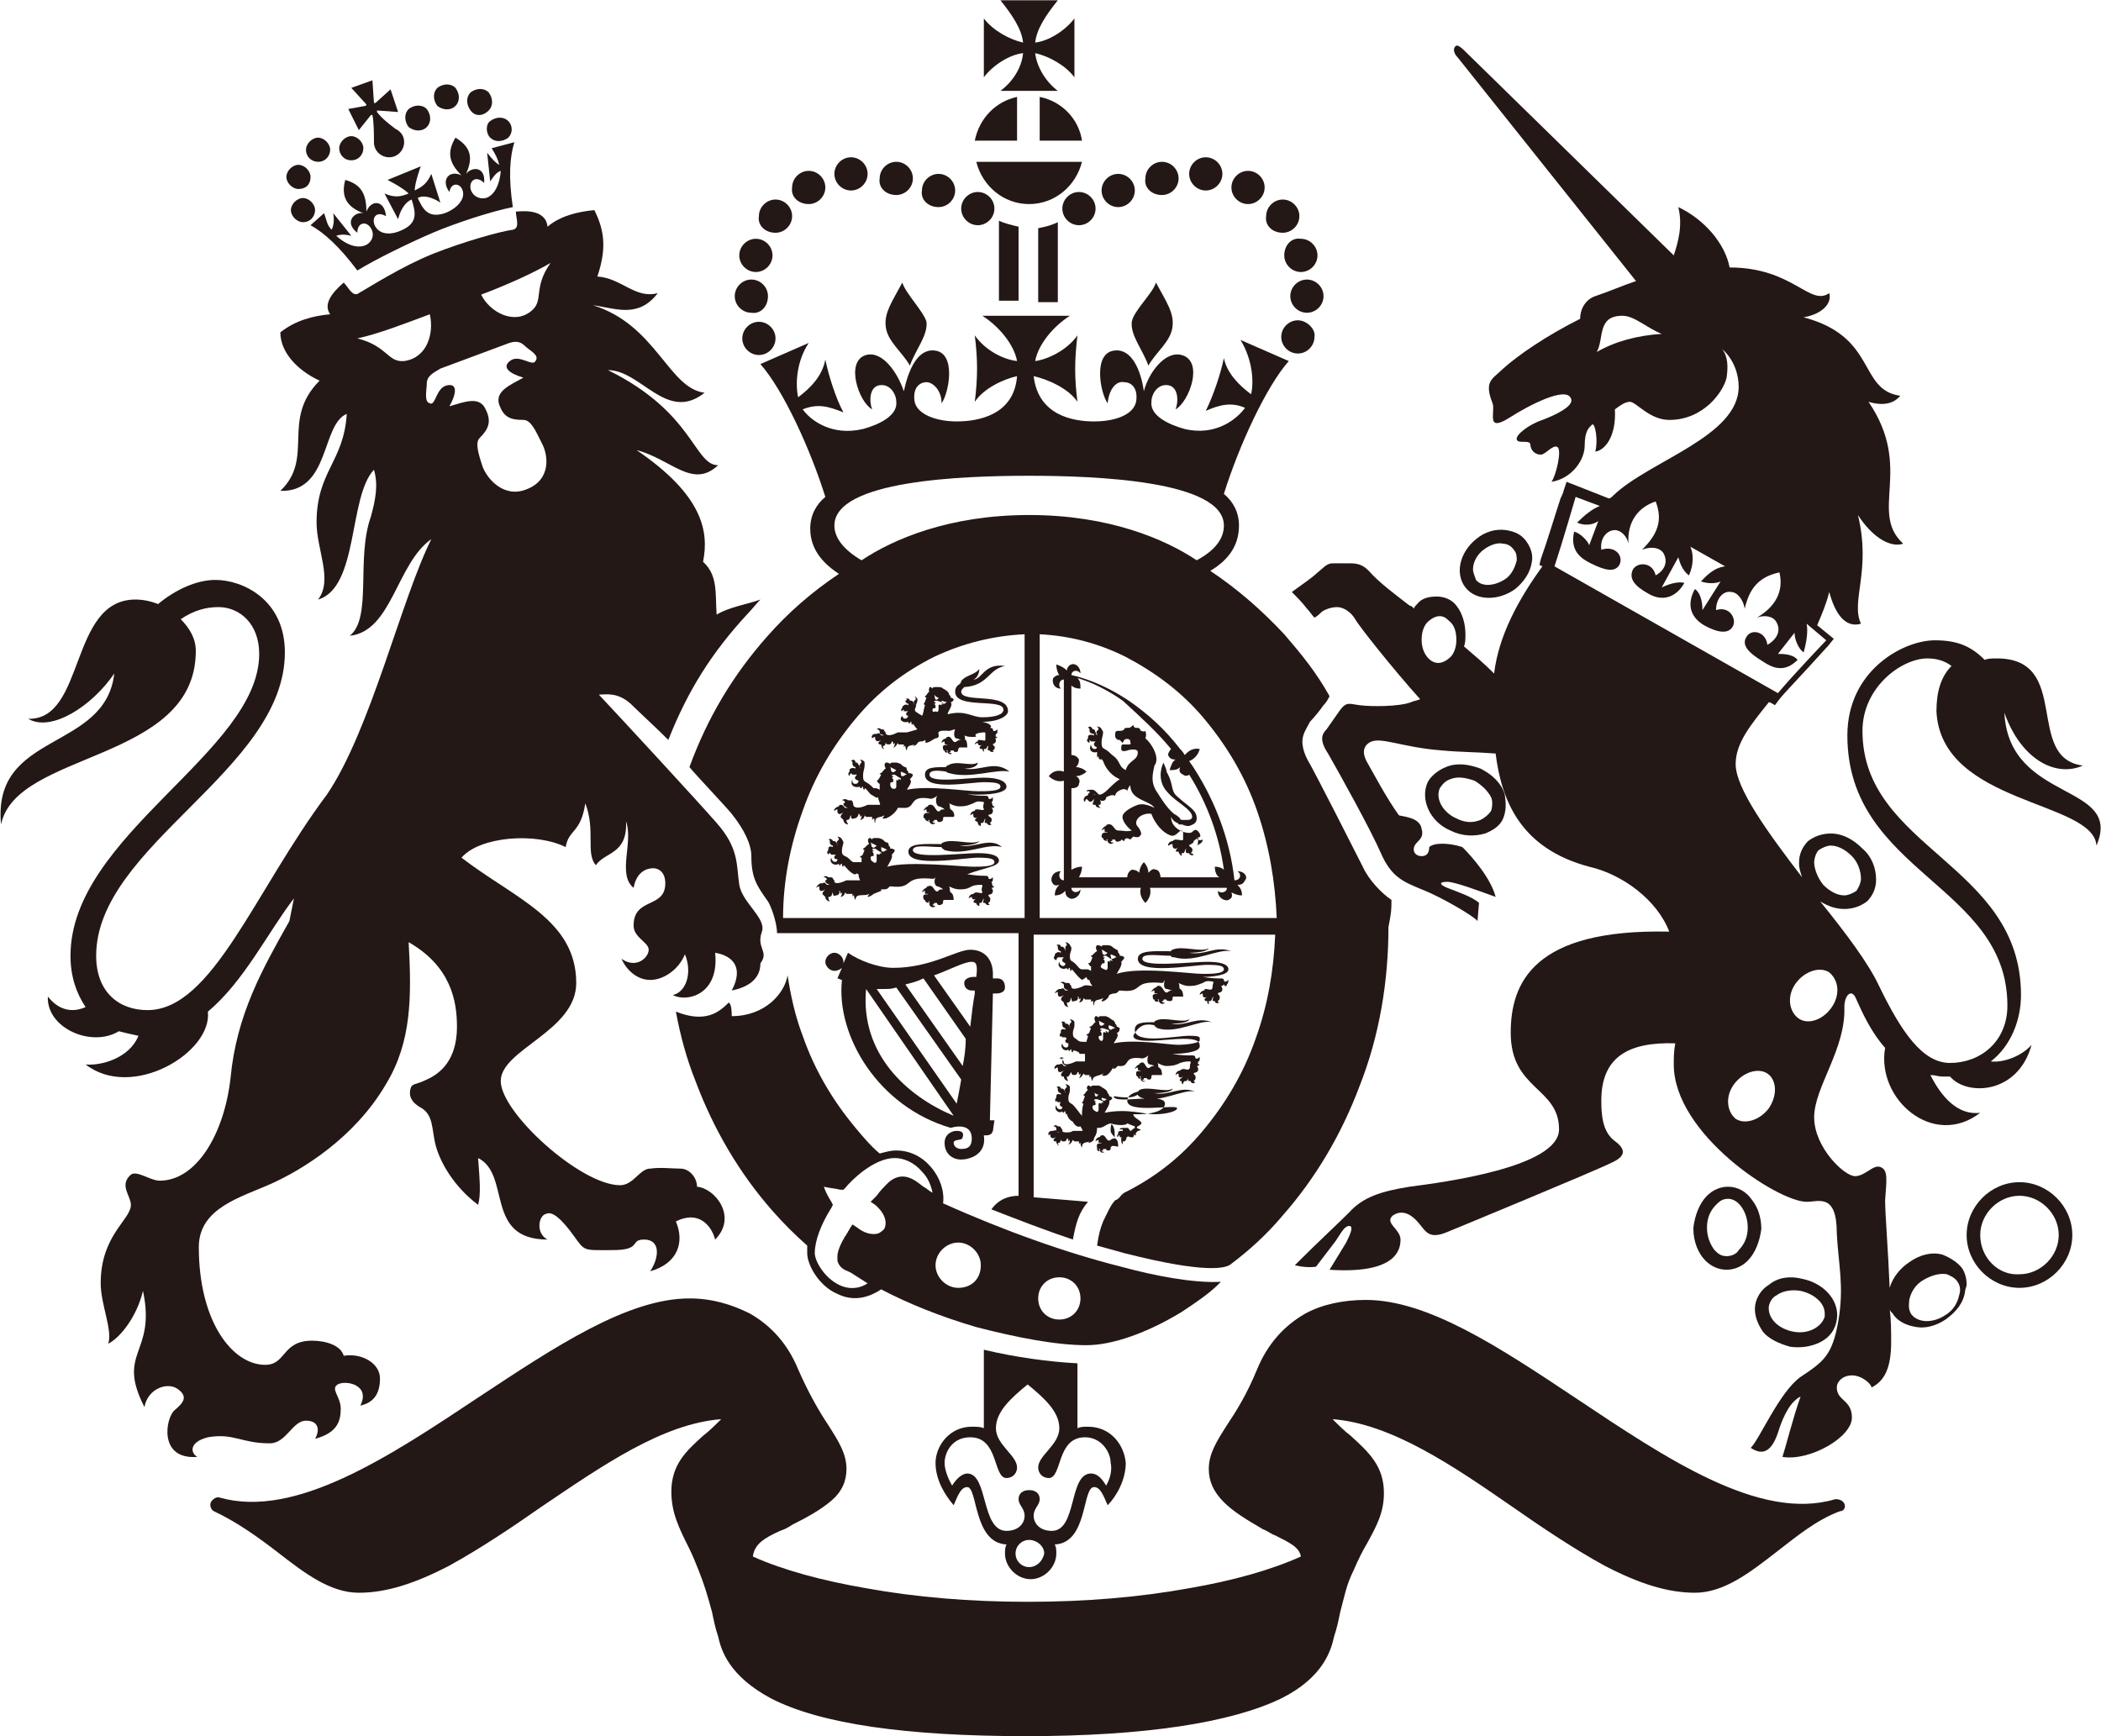 <svg version="1.1" id="layer" xmlns="http://www.w3.org/2000/svg" xmlns:xlink="http://www.w3.org/1999/xlink" x="0px" y="0px" style="enable-background:new 0 0 652 652;" xml:space="preserve" viewBox="60.53 226.18 139.17 115.03">
<style type="text/css">
	.st0{fill:#1A6BB4;}
	.st1{fill:#231815;}
</style>

<g>	
	<path class="st1" d="M120.3,244.9c-0.7,1.3-1.2,2-1.1,2.9c0.1,1,1.1,1.7,1.6,2.6c0.4-1.1,1.2-2,1.1-2.9   C121.7,246.8,120.5,245.6,120.3,244.9"/>
	<path class="st1" d="M137.1,244.9c0.7,1.3,1.2,2,1.1,2.9c-0.1,1-1.1,1.7-1.6,2.6c-0.4-1.1-1.2-2-1.1-2.9   C135.6,246.8,136.9,245.6,137.1,244.9"/>
	<path class="st1" d="M110.6,244.2c0.6,0,1.1-0.5,1.1-1.1c0-0.6-0.5-1.1-1.1-1.1c-0.6,0-1.1,0.5-1.1,1.1   C109.5,243.7,110,244.2,110.6,244.2"/>
	<path class="st1" d="M111.4,245.8c0-0.6-0.5-1.1-1.1-1.1c-0.6,0-1.1,0.5-1.1,1.1c0,0.6,0.5,1.1,1.1,1.1   C110.9,247,111.4,246.5,111.4,245.8"/>
	<path class="st1" d="M111.9,248.6c0-0.6-0.5-1.1-1.1-1.1c-0.6,0-1.1,0.5-1.1,1.1c0,0.6,0.5,1.1,1.1,1.1   C111.4,249.7,111.9,249.2,111.9,248.6"/>
	<path class="st1" d="M116.9,238.8c0.6,0,1.1-0.5,1.1-1.1c0-0.6-0.5-1.1-1.1-1.1c-0.6,0-1.1,0.5-1.1,1.1   C115.8,238.3,116.3,238.8,116.9,238.8"/>
	<path class="st1" d="M114.1,239.7c0.6,0,1.1-0.5,1.1-1.1c0-0.6-0.5-1.1-1.1-1.1c-0.6,0-1.1,0.5-1.1,1.1   C112.9,239.2,113.4,239.7,114.1,239.7"/>
	<path class="st1" d="M111.9,241.6c0.6,0,1.1-0.5,1.1-1.1c0-0.6-0.5-1.1-1.1-1.1c-0.6,0-1.1,0.5-1.1,1.1   C110.7,241.1,111.2,241.6,111.9,241.6"/>
	<path class="st1" d="M119.9,239.1c0.6,0,1.1-0.5,1.1-1.1c0-0.6-0.5-1.1-1.1-1.1c-0.6,0-1.1,0.5-1.1,1.1   C118.7,238.6,119.2,239.1,119.9,239.1"/>
	<path class="st1" d="M122.7,239.9c0.6,0,1.1-0.5,1.1-1.1c0-0.6-0.5-1.1-1.1-1.1c-0.6,0-1.1,0.5-1.1,1.1   C121.5,239.4,122,239.9,122.7,239.9"/>
	<path class="st1" d="M125.3,241.1c0.6,0,1.1-0.5,1.1-1.1c0-0.6-0.5-1.1-1.1-1.1c-0.6,0-1.1,0.5-1.1,1.1   C124.2,240.6,124.7,241.1,125.3,241.1"/>
	<path class="st1" d="M145.6,243.1c0,0.6,0.5,1.1,1.1,1.1c0.6,0,1.1-0.5,1.1-1.1c0-0.6-0.5-1.1-1.1-1.1   C146.1,241.9,145.6,242.4,145.6,243.1"/>
	<path class="st1" d="M147.1,244.7c-0.6,0-1.1,0.5-1.1,1.1c0,0.6,0.5,1.1,1.1,1.1c0.6,0,1.1-0.5,1.1-1.1   C148.2,245.2,147.7,244.7,147.1,244.7"/>
	<path class="st1" d="M146.5,247.4c-0.6,0-1.1,0.5-1.1,1.1c0,0.6,0.5,1.1,1.1,1.1c0.6,0,1.1-0.5,1.1-1.1   C147.7,248,147.1,247.4,146.5,247.4"/>
	<path class="st1" d="M140.4,238.8c0.6,0,1.1-0.5,1.1-1.1c0-0.6-0.5-1.1-1.1-1.1c-0.6,0-1.1,0.5-1.1,1.1   C139.3,238.3,139.8,238.8,140.4,238.8"/>
	<path class="st1" d="M143.2,239.7c0.6,0,1.1-0.5,1.1-1.1c0-0.6-0.5-1.1-1.1-1.1c-0.6,0-1.1,0.5-1.1,1.1   C142.1,239.2,142.6,239.7,143.2,239.7"/>
	<path class="st1" d="M145.5,241.6c0.6,0,1.1-0.5,1.1-1.1c0-0.6-0.5-1.1-1.1-1.1c-0.6,0-1.1,0.5-1.1,1.1   C144.3,241.1,144.8,241.6,145.5,241.6"/>
	<path class="st1" d="M137.5,239.1c0.6,0,1.1-0.5,1.1-1.1c0-0.6-0.5-1.1-1.1-1.1c-0.6,0-1.1,0.5-1.1,1.1   C136.3,238.6,136.8,239.1,137.5,239.1"/>
	<path class="st1" d="M134.6,239.9c0.6,0,1.1-0.5,1.1-1.1c0-0.6-0.5-1.1-1.1-1.1c-0.6,0-1.1,0.5-1.1,1.1   C133.5,239.4,134,239.9,134.6,239.9"/>
	<path class="st1" d="M130.9,240c0,0.6,0.5,1.1,1.1,1.1c0.6,0,1.1-0.5,1.1-1.1c0-0.6-0.5-1.1-1.1-1.1   C131.4,238.9,130.9,239.4,130.9,240"/>
	<path class="st1" d="M126.7,246.1h1.3v-4.9c-0.4-0.1-0.9-0.2-1.3-0.4V246.1z"/>
	<path class="st1" d="M130.6,240.9c-0.4,0.2-0.8,0.3-1.3,0.4v4.9h1.3V240.9z"/>
	<path class="st1" d="M127.9,235.5v-2.9c-1.4,0.3-2.5,1.4-2.8,2.9H127.9z"/>
	<path class="st1" d="M129.4,235.5h2.8c-0.2-1.4-1.3-2.6-2.8-2.9V235.5z"/>
	<path class="st1" d="M125.2,236.9c0.4,1.6,1.8,2.8,3.5,2.8c1.7,0,3.1-1.2,3.5-2.8H125.2z"/>
	<path class="st1" d="M130.6,232.2c-0.8-0.6-1.4-1.6-1.5-2.5c0.9,0.2,2,0.8,2.6,1.6v-3.9c-0.6,0.8-1.7,1.5-2.6,1.6   c0.1-0.9,0.7-1.8,1.5-2.8h-3.8c0.8,1,1.4,1.9,1.5,2.8c-0.9-0.2-2-0.8-2.6-1.6v3.9c0.6-0.8,1.7-1.5,2.6-1.6c-0.1,1-0.7,1.9-1.5,2.5   H130.6z"/>
	<path class="st1" d="M130.7,313.6c-0.8,0-1.4-0.6-1.4-1.4c0-0.8,0.6-1.4,1.4-1.4c0.8,0,1.4,0.6,1.4,1.4   C132.1,313,131.5,313.6,130.7,313.6 M124,311.5c-0.8,0-1.5-0.7-1.5-1.5c0-0.8,0.7-1.5,1.5-1.5c0.8,0,1.5,0.7,1.5,1.5   C125.5,310.9,124.9,311.5,124,311.5 M121.7,304.8l-0.4-0.3c-0.7-0.5-1.3-0.5-1.9,0c-0.3,0.3-0.6,0.6-0.8,0.9l-0.4,0.4l0.3,0.2   c0.7,0.6,0.8,1.2,0.6,1.6c-0.1,0.1-0.2,0.2-0.4,0.3c-0.4,0.1-0.9,0-1.4-0.4l-0.3-0.2l-0.2,0.3c0,0.1-0.1,0.1-0.1,0.2   c-0.1,0.1-0.1,0.2-0.2,0.3c-0.3,0.5-0.5,1-0.5,1.3c0,0.1,0,0.2,0,0.3c0.1,0.4,0.4,0.6,0.7,0.7l0.2,0.1c0.3,0.2,0.8,0.5,1.1,0.7   c-0.6,0.4-1.3,0.4-1.9,0.1c-1-0.5-1.6-1.6-1.6-2.1c0-0.8,0.4-1.9,1.1-3l0.1-0.2l-0.1-0.2c-0.2-0.3-0.4-0.7-0.5-1   c0.4,0.1,0.7,0.1,1.1,0.2l0.2,0l0.1-0.1c0.4-0.5,1.9-2,3.3-2c0.6,0,1.3,0.3,1.8,0.9c0.4,0.4,0.6,0.9,0.7,1.4   C122.1,305.1,121.9,304.9,121.7,304.8 M134.8,310.1c-3.6-0.9-7.8-2.4-11.8-4.2l0,0c0.1-0.8-0.2-1.7-0.8-2.4   c-0.6-0.7-1.4-1.1-2.3-1.1c-0.4,0-0.7,0.1-1.1,0.2c-0.6-0.5-1.1-1.1-1.6-1.7c-1.5-1.8-2.7-3.8-3.5-6.1c-0.5-1.3-0.8-2.7-1-4   c-0.2,1.2-1.5,2.7-3.7,2.7c0-0.2,0-0.8-0.2-0.9c-0.6,0.6-1.5,1.4-3.5,0.6c0.3,1.6,0.7,3.1,1.3,4.6c1.2,3.2,2.9,6.1,5.1,8.6   c0.7,0.8,1.5,1.6,2.3,2.3c0,0.2,0,0.3,0,0.5c0,0.8,0.8,2.2,2,2.7c1,0.5,2,0.3,2.9-0.3c1.7,0.9,3.9,1.8,6.3,2.5   c2.7,0.7,5.3,1.2,7.3,1.2c1.7,0,4-0.8,6.3-2.2c0.9-0.6,1.8-1.2,2.4-1.8c0.1-0.1,0.2-0.2,0.2-0.2C139.6,311.2,137,310.7,134.8,310.1   "/>
	<path class="st1" d="M133.8,324.6c-0.3-0.5-0.6-0.8-1-0.8c-1.5,0-0.9,3.8-2.6,3.8c-0.8,0-1.2-0.5-1.2-1c0-0.5,0.4-0.7,0.4-1.1   c0-0.4-0.3-0.6-0.7-0.6c-0.4,0-0.7,0.2-0.7,0.6c0,0.4,0.4,0.6,0.4,1.1c0,0.5-0.4,1-1.2,1c-1.7,0-1.2-3.8-2.6-3.8   c-0.3,0-0.7,0.3-1,0.8c-0.3-0.5-0.5-1.1-0.5-1.5c0-0.7,0.5-1.7,1.7-1.7c1.9,0,1.5,2.7,2.4,2.7c0.4,0,0.7-0.3,0.7-0.7   c0-0.8-1.4-1.5-1.4-2.6c0-1.1,1-2,2.1-2.9c1.1,0.9,2.1,1.8,2.1,2.9c0,1.1-1.4,1.8-1.4,2.6c0,0.4,0.3,0.7,0.7,0.7   c0.9,0,0.5-2.7,2.4-2.7c1.1,0,1.7,1,1.7,1.7C134.2,323.5,134.1,324.1,133.8,324.6 M128.7,330c-0.5,0-0.9-0.4-0.9-0.9   c0-0.5,0.4-0.9,0.9-0.9c0.5,0,1,0.4,1,0.9C129.6,329.6,129.2,330,128.7,330 M132.6,320.7c-0.3,0-0.5,0-0.7,0.1v-4.3   c-1.9-0.1-4.1-0.4-6.2-0.9v5.2c-0.2-0.1-0.5-0.1-0.8-0.1c-1.5,0-2.4,1.3-2.4,2.4c0,1.1,0.6,2.1,1.2,2.8c0.3-0.7,0.5-1.2,0.9-1.2   c0.7,0,0.4,3.7,2.6,3.8c-0.1,0.2-0.1,0.4-0.1,0.6c0,0.9,0.8,1.7,1.7,1.7c0.9,0,1.7-0.8,1.7-1.7c0-0.2,0-0.4-0.1-0.6   c2.2-0.1,1.8-3.8,2.6-3.8c0.4,0,0.6,0.5,0.9,1.2c0.6-0.6,1.2-1.7,1.2-2.8C135,321.9,134.1,320.7,132.6,320.7"/>
	<path class="st1" d="M182.7,325.8c-0.1-0.2-0.3-0.3-0.6-0.3c-5,1.5-11.2-2.7-17.2-6.7c-5.1-3.4-9.8-6.5-13.9-6.5   c-1.5,0-2.9,0.3-4,0.9c-1.4,0.8-2.5,2-3.2,3.7c-0.7,1.7-1.4,2.8-2,3.7c-0.7,1.1-1.2,1.9-1.2,2.9c0,0.8,0.3,1.5,1,2.2   c0.6,0.6,1.4,1.1,2.6,1.8c0.3,0.1,0.5,0.3,0.8,0.4c1,0.5,1.6,0.8,1.7,1.4c-2,0.9-4.5,1.6-7.4,2.1c-3.3,0.6-6.9,0.9-10.7,0.9   c-3.8,0-7.4-0.3-10.7-0.9c-2.9-0.5-5.5-1.2-7.5-2.1c0.1-0.8,0.7-1.2,1.8-1.7c0.3-0.1,0.5-0.2,0.8-0.4c1-0.5,1.9-1,2.6-1.6   c0.7-0.6,1-1.3,1-2.1c0-1-0.5-1.8-1.2-2.9c-0.6-0.9-1.3-2.1-2-3.7c-0.7-1.7-1.8-2.9-3.2-3.7c-1.2-0.6-2.5-1-4-1   c-4.1,0-8.9,3.2-13.9,6.5c-6,4-12.2,8.1-17.2,6.7c-0.2-0.1-0.5,0.1-0.6,0.3c-0.1,0.2,0,0.5,0.2,0.6c1.5,0.7,2.9,1.7,4.2,2.7   c1.8,1.4,3.5,2.7,5.4,2.7c1.8,0,3.7-0.6,6-1.8c2-1.1,4.1-2.5,6.1-3.9c4-2.7,8-5.5,11.9-5.8c-0.4,0.4-0.8,0.8-1.2,1.1   c-1.1,1-2.1,1.9-2.1,3.7c0,1.4,0.5,2.4,1.2,3.8c0.2,0.4,0.4,0.9,0.6,1.4c0.4,1,0.6,1.7,0.9,2.8c0.1,0.5,0.2,1,0.4,1.6   c0.2,0.9,0.7,2.6,3.5,4.1c3.3,1.7,9,2.5,16.9,2.5c7.9,0,13.6-0.9,16.9-2.5c2.8-1.4,3.3-3.2,3.5-4.1c0.2-0.6,0.3-1.1,0.4-1.6   c0.3-1.1,0.4-1.8,0.9-2.8c0.3-0.7,0.6-1.3,0.9-1.8c0.6-1.1,1.1-2,1.1-3.3c0-1.8-1-2.7-2.2-3.8c-0.4-0.3-0.8-0.7-1.2-1.1   c3.9,0.3,8,3.1,11.9,5.8c2,1.4,4.1,2.8,6.1,3.9c2.3,1.2,4.2,1.8,6,1.8c1.9,0,3.6-1.3,5.4-2.7c1.3-1,2.6-2.1,4.2-2.7   C182.7,326.3,182.8,326,182.7,325.8"/>
	<path class="st1" d="M129.4,287v-18.8c2,0.1,3.9,0.6,5.7,1.5c1.9,1,3.7,2.3,5.2,4.1c1.5,1.8,2.7,3.8,3.5,6.1   c0.8,2.3,1.2,4.7,1.3,7.1H129.4z M128.7,260.3c-5.3,0-9,1.6-11.1,3c-1.2-0.7-1.8-1.5-1.8-2.3c0-3,8.5-3.3,12.9-3.3h0h0   c4.3,0,12.9,0.3,12.9,3.3c0,0.8-0.5,1.6-1.8,2.3C137.7,261.9,134,260.3,128.7,260.3 M128.4,287h-16c0-2.5,0.5-4.9,1.3-7.1   c0.8-2.3,2-4.3,3.5-6.1c1.5-1.8,3.2-3.1,5.2-4.1c1.9-0.9,3.9-1.4,6-1.5V287z M152.7,285.8c-0.6-0.4-1.5-1.3-1.9-2.2   c-0.6-1.2-3.1-6.1-3.5-6.8c-0.3-0.5-0.5-1-0.5-1.5c0-0.5,0.3-0.9,0.5-1.3c0.2-0.2,0.7-0.8,0.9-1.1c0.2-0.2,0.3-0.4,0.4-0.6   c-0.9-1.6-1.8-2.7-3-4.1c-1.5-1.6-3.1-3-4.9-4.2c1-0.6,1.9-1.5,1.9-3c0-0.9-0.4-1.6-1-2.1c1-3.2,2.8-7.1,4.3-8.8l-3.2-1.4   c0.8,1.3,0.9,2.8,0.7,3.6c-0.8-0.6-1.6-1.4-1.8-2.4c-0.2,1-0.7,2.5-1.2,3.5c0.9-0.4,1.7-0.6,2.6-0.2c-0.5,0.7-1.9,1.9-4,1.4   c-1.1-0.3-2.3-0.9-2.2-1.8c0-0.5,0.4-1.2,1.1-1.1c0.7,0.1,0.7,1.1,0.5,1.6c0.9-0.5,1.9-3.2,0.4-3.6c-1.1-0.3-2.2,1.2-2.5,2.4   c-0.2-1.4-0.8-2.8-1.9-2.7c-1.5,0.1-1,2.8-0.5,3.5c0.1-1,0.6-1.5,1.1-1.4c0.4,0,0.9,0.3,0.8,1.2c-0.1,0.9-1.3,1.4-2.8,1.4   c-1.4,0-3.7-0.4-4-3c0.9,0.2,2.3,0.8,2.9,1.7c-0.2-1.6-0.2-2.7,0-4.4c-0.7,1-2,1.6-2.8,1.7c0.2-1.1,1.2-2.3,2.3-3h-5.8   c1.1,0.7,2.1,1.9,2.3,3c-0.9-0.1-2.1-0.7-2.8-1.7c0.2,1.6,0.2,2.8,0,4.4c0.6-0.9,1.9-1.5,2.8-1.7c-0.2,2.6-2.6,3-4,3   c-1.4,0-2.7-0.5-2.8-1.4c-0.1-0.9,0.4-1.2,0.8-1.2c0.4,0,1,0.5,1,1.4c0.5-0.7,1-3.4-0.5-3.5c-1.1-0.1-1.7,1.3-2,2.7   c-0.4-1.2-1.4-2.7-2.5-2.4c-1.4,0.4-0.5,3.1,0.4,3.6c-0.2-0.5-0.2-1.5,0.5-1.6c0.7-0.1,1.1,0.6,1.1,1.1c0.1,0.9-1.1,1.5-2.2,1.8   c-2.1,0.5-3.5-0.6-4-1.3c1-0.4,1.7-0.2,2.7,0.2c-0.5-0.9-1-2.5-1.2-3.5c-0.2,1.1-1,1.9-1.8,2.5c-0.2-0.9-0.1-2.4,0.7-3.6l-3.2,1.4   c1.5,1.7,3.3,5.6,4.3,8.8c-0.6,0.5-1,1.2-1,2.1c0,1.5,1,2.4,1.9,3c-1.8,1.2-3.4,2.6-4.8,4.2c-2.2,2.5-3.9,5.3-5.1,8.6   c0.4,0.5,2.4,2.6,2.8,3.1c0.8,1,1.3,2,1.3,2.8c0,1.5,0.4,2,1.1,3c0.2,0.3,0.6,1.4,0.6,2.1h16v17.4c-0.6,0-1.3,0.2-1.8,0.9   c1.8,0.7,3.6,1.4,5.4,2c0.2-1.1,0.4-1.8,1-2.5c0,0-2.3-0.2-3.6-0.3v-17.4H145c-0.1,2.4-0.5,4.7-1.3,6.9c-0.8,2.3-2,4.3-3.5,6.1   c-1.5,1.8-3.2,3.1-5.2,4.1c-0.3,0.2-0.3,0.4-0.6,0.5c-0.3,0.3-0.5,0.8-0.8,1.4c-0.2,0.5-0.3,0.9-0.4,1.6c0.7,0.2,1.1,0.3,1.8,0.5   c5.5,1.4,6.8,1,7.1,0.7l0,0c1.2-0.9,2.4-2,3.4-3.2c2.2-2.5,3.9-5.4,5.1-8.6c1.3-3.3,1.9-6.9,1.9-10.5   C152.7,286.6,152.7,286.4,152.7,285.8"/>
	<path class="st1" d="M138.1,275.8c-0.1,0.1-0.2,0.3-0.2,0.4c0.1,0.2,0.2,0.3,0.5,0.3c-0.2,0.1-0.3,0.4-0.4,0.7c0.3,0,0.5,0,0.7-0.2   c-0.1,0.3,0,0.4,0.2,0.5c0.1,0.1,0.3,0.1,0.4,0c1.2,1.9,2,4.1,2.3,6.3c-0.1-0.1-0.3-0.2-0.6-0.2c0,0.3,0.1,0.6,0.3,0.7h-3.9   c0-0.2-0.1-0.5-0.3-0.5c-0.2-0.1-0.3,0-0.5,0.2c0-0.2-0.1-0.5-0.3-0.7c-0.2,0.2-0.3,0.5-0.3,0.7c-0.2-0.2-0.4-0.2-0.5-0.2   c-0.2,0.1-0.3,0.3-0.3,0.5H132c0.1-0.2,0.2-0.4,0.2-0.7c-0.3,0-0.5,0.1-0.7,0.2v-5.4c0.3,0,0.5-0.1,0.5-0.3c0.1-0.2,0-0.4-0.2-0.5   c0.2,0,0.5-0.1,0.7-0.3c-0.2-0.2-0.5-0.3-0.7-0.3c0.2-0.2,0.2-0.4,0.2-0.5c-0.1-0.2-0.3-0.3-0.5-0.3v-4.6c0.1,0.1,0.3,0.2,0.6,0.2   c0-0.3,0-0.5-0.2-0.7c1,0.3,2,0.8,3,1.5C136.1,273.7,137.2,274.7,138.1,275.8 M142.5,283.9c0.3,0.2,0.2,0.6-0.2,0.6   c-0.3-2.8-1.4-5.6-3-7.9c0,0,0,0,0,0c0.3-0.1,0.6-0.4,0.7-0.8c-0.5-0.1-0.8,0.2-1,0.4c-0.1-0.2-0.2-0.3-0.3-0.4   c-1-1.3-2.1-2.3-3.4-3.2c-1.2-0.8-2.5-1.4-3.8-1.7c0-0.3,0.4-0.4,0.6-0.1c0-0.5-0.4-0.7-0.6-0.6c-0.1,0-0.3,0.2-0.3,0.4   c-0.2-0.2-0.4-0.3-0.7-0.4c0,0.3,0.1,0.6,0.2,0.7c-0.2,0-0.3,0.1-0.4,0.2c-0.1,0.2,0,0.7,0.5,0.7c-0.2-0.2-0.1-0.6,0.2-0.6v6.1   c-0.3-0.1-0.7-0.1-1,0.3c0.3,0.3,0.7,0.4,1,0.3v6.6c-0.3,0-0.4-0.4-0.2-0.6c-0.5,0-0.7,0.4-0.6,0.7c0.1,0.2,0.2,0.3,0.5,0.2   c-0.2,0.2-0.3,0.4-0.3,0.7c0.3,0,0.5-0.1,0.7-0.3c0,0.3,0.1,0.4,0.3,0.5c0.2,0.1,0.7-0.1,0.7-0.6c-0.2,0.3-0.6,0.2-0.6-0.1h4.6   c-0.1,0.3,0,0.7,0.3,1c0.3-0.3,0.4-0.7,0.3-1h5.1c0,0.3-0.4,0.4-0.6,0.2c0,0.5,0.5,0.7,0.7,0.6c0.2-0.1,0.3-0.2,0.2-0.5   c0.2,0.1,0.4,0.2,0.7,0.2c0-0.3-0.1-0.5-0.3-0.7c0.3,0,0.4-0.1,0.5-0.3C143.2,284.3,143,283.9,142.5,283.9"/>
	<path class="st1" d="M139.8,282.2c0.2-0.1,0.4-0.2,0.4-0.4c-0.2,0.1-0.4,0-0.4-0.1c0.2-0.1,0.3,0,0.2-0.3c-0.2-0.3-0.3-0.3-0.5-0.1   c-0.2,0.2-1.4-0.1-1.4-1c0.1,0.2,0.2,0.3,0.4,0.4c0,0,0.1,0,0.1,0.1c0.1,0,0.1,0,0.2,0c0.1,0,0.2,0.1,0.4,0.1c0,0,0.1,0,0.1,0v0   c0.3-0.1,0.5-0.2,0.5-0.5c0-0.5-0.4-0.7-1-1.2c-0.2-0.2-0.4-0.3-0.5-0.5c-0.2-0.4-0.1-0.7-0.5-1.4c0-0.2-0.1-0.3-0.2-0.6   c-0.2,0.4-0.4,1.3,0.3,2c0.5,0.6,1.6,1.1,1.6,1.6c0,0.1-0.1,0.2-0.3,0.2c0,0-0.1,0-0.2,0c0,0-0.1,0-0.1,0c-0.1,0-0.2,0-0.2-0.1   c-0.1-0.1-0.2-0.2-0.4-0.3c-0.5-0.4-0.9-1.1-1.1-1.4c-0.5-0.7-0.3-1.3-0.2-1.8c0.4-0.5-0.2-1.5-0.6-1.8c0,0,0.1-0.2,0-0.5   c-0.1,0.1-0.2,0-0.3,0c-0.1-0.2-0.1-0.2-0.3-0.2c-0.2,0-0.2-0.2-0.2-0.2c-0.1,0.1-0.2,0.2-0.3,0.2c-0.2,0-0.3,0-0.3,0.1   c-0.1,0.1-0.2,0.1-0.4,0.1c-0.2,0-0.2,0.1-0.2,0.3c0,0.1,0,0.2,0.2,0.3c0,0,0,0,0.1,0l0.2,0.2l0.1-0.2c0.1-0.1,0.4-0.1,0.4,0.1   c0,0.1,0.1,0.2-0.1,0.2c-0.2,0-0.3,0-0.4,0c-0.1,0-0.1,0.2-0.1,0.3c0,0.1,0.1,0.2,0.4,0.1c0.3-0.1,0.7-0.1,0.7,0.1   c0,0.6-0.6,0.5-0.8,1.2c-0.2-0.1-0.3-0.2-0.4-0.4c-0.1-0.2-0.2-0.4-0.5-0.6c-0.1-0.1-0.3-0.3-0.5-0.4c-0.2-0.1-0.2-0.2-0.2-0.5   c0-0.2,0.1-0.4,0.1-0.6c0,0,0-0.1-0.1-0.2c0-0.1-0.2-0.2-0.3-0.2c0,0,0.1,0.1,0.1,0.2c0,0-0.1,0.1-0.1,0.1c0,0-0.1,0.1,0,0.2   c0,0,0,0,0,0c0,0,0,0,0,0.1c0,0,0,0,0,0c-0.1-0.1-0.1-0.3-0.2-0.4c0,0-0.1,0-0.1,0c0,0,0,0,0,0c0-0.1-0.2-0.3-0.3-0.1   c0,0,0.1,0,0.1,0.1c0,0,0,0.1,0,0.1c0,0.1,0.1,0.2,0.3,0.2c0,0,0,0,0,0c0,0,0,0,0,0.1c0,0,0,0,0,0c-0.3-0.1-0.4,0-0.4,0.1   c0,0,0,0.1,0,0.1c-0.1,0.1-0.1,0.2,0.1,0.3c0,0,0-0.1,0-0.2c0,0,0,0,0,0c0,0,0.1,0.1,0.1,0.1c0,0,0.1,0,0.1,0c0,0,0,0,0.1,0   c0,0,0,0,0.1,0c0,0,0,0,0,0c-0.2,0.2-0.1,0.3,0.1,0.4c-0.1,0.2-0.4,0.1-0.4-0.2c-0.2,0.4,0.1,0.6,0.4,0.5c0,0.1,0,0.4,0,0.4   c0,0,0-0.1,0.1-0.1c0,0,0,0,0,0c0,0.1,0,0.2,0.2,0.2c0-0.1,0-0.1,0-0.1c0,0.1,0.1,0.2,0.1,0.2c0.1,0.3,0.4,0.9,1.1,1.2   c-0.3,0.2-0.6,0.5-0.8,0.7c-0.2,0.2-0.5,0.4-0.6,0.3c-0.1-0.1-0.1-0.1-0.2-0.2c-0.1-0.1-0.2-0.1-0.2-0.1c0,0-0.1,0-0.1,0   c-0.1,0-0.3,0-0.3,0.1c0.1,0,0.1,0,0.2,0c0,0,0,0.1,0,0.1c0,0.1,0.1,0.2,0.4,0.1c0,0,0.1,0,0,0c0,0-0.1,0.1-0.2,0   c-0.2,0-0.2-0.2-0.3,0c0,0,0,0.1-0.1,0.1c0,0,0,0,0,0c-0.1,0-0.3,0.3-0.1,0.4c0,0,0-0.1,0.1-0.2c0,0,0.1,0.1,0.1,0.1   c0.1,0.1,0.2,0.2,0.4-0.1c0,0,0,0,0,0c0,0.2-0.2,0.4,0,0.4c0,0,0.1,0,0.1,0c0,0,0,0,0,0c0,0.2,0.3,0.2,0.4,0.2   c-0.1,0-0.2-0.1-0.2-0.2c0,0,0.1,0,0.1,0c0.1-0.1,0-0.3,0-0.4c0,0,0,0,0,0c0,0.1,0.1,0.2,0.3,0.1c0.1-0.1,0.1-0.1,0.1-0.2   c0.2-0.1,0.4-0.2,0.6-0.1c0-0.1,0.1-0.3,0.4-0.4c0.2-0.1,0.4,0,0.4,0.1c0-0.1,0.1-0.3,0.2-0.4c0,1,1.3,1,1.6,1.5   c-0.4-0.2-0.8-0.3-1.1-0.2c-0.3,0.1-0.9,0.4-1,0.7c-0.1,0.3,0.3,0.8,0.6,1c-0.4,0.1-0.5,0-0.9,0c0,0,0,0,0,0   c-0.3,0-0.3-0.5-0.7-0.4c0,0-0.1,0-0.1,0.1h0c-0.1,0-0.3,0.2-0.3,0.3c0,0,0.1-0.1,0.2-0.1c0,0,0,0.1,0,0.1c0,0.1,0,0.1,0.1,0.1   c0.1,0,0.1,0,0.1,0c0,0,0,0,0,0c0,0.1-0.4-0.1-0.4,0.3c0,0,0,0.1,0.1,0.1c0,0.1,0.1,0.2,0.3,0.2c0,0-0.1-0.1-0.1-0.1   c0,0,0.1,0,0.1,0c0,0,0,0,0-0.1c0,0,0,0,0,0c0,0,0,0,0,0c0,0,0,0,0,0.1c0,0,0,0.1,0,0.1c0,0.1,0.2,0.3,0.4,0.1   c-0.1,0-0.2,0-0.2-0.1c0,0,0.1,0,0.1,0c0,0,0-0.1,0-0.1c0,0,0,0,0,0c0,0,0.1,0,0.1,0c0,0,0,0,0.1,0c0,0.1,0.1,0.2,0.3,0.1   c0.1,0,0.1-0.1,0.1-0.1c0.1,0,0.1,0.1,0.2,0.1c0-0.1,0.1-0.3,0.4-0.1l0.2-0.2c0,0,0.3,0.1,0.4,0c0.2-0.2,0.1-0.2,0.1-0.3   c-0.1-0.3-0.2-0.3-0.3-0.5c-0.1-0.5,0.6-0.8,1-0.7c0.1,0.3,0.5,1.1,1.2,1.4c0.4,0.2,0.6-0.3,0.8-0.3c0,0,0.1,0.1,0.1,0.1   c0,0.2,0,0.4,0,0.5c0,0.1-0.3,0-0.5,0c-0.1,0-0.2,0.1-0.2,0.1c-0.1,0-0.3,0.1-0.3,0.3c0.1,0,0.1-0.1,0.3-0.1c0,0,0,0.1,0,0.1   c0,0.2,0.2,0.3,0.4,0.1c0,0,0.1,0,0,0c-0.1,0.1-0.3,0.3-0.1,0.3c0,0,0.1,0,0.1,0c0,0.1,0.1,0.2,0.2,0.3c0-0.1,0-0.1,0-0.2   c0,0,0.1,0,0.1,0c0.1,0,0.1-0.2,0.2-0.3c0,0,0,0,0,0c0,0.1-0.1,0.3,0.1,0.3c0,0,0.1,0,0.1,0c0,0.1,0.2,0.2,0.3,0.1   c0,0-0.1-0.1-0.2-0.1c0,0,0.1-0.1,0.1-0.1c0.1-0.3-0.2-0.3-0.2-0.4c0-0.1,0.3-0.1,0.3-0.3c0,0,0,0,0,0c0.1-0.1,0.3-0.2,0.3-0.3   C139.9,282.3,139.8,282.2,139.8,282.2L139.8,282.2z"/>
	<path class="st1" d="M125.2,290.9l-0.2,0c-0.2,0-0.6,0.1-0.6,0.4c0,0.3,0.2,0.5,0.5,0.5l0.2,0c0,0.1,0,0.1,0,0.2   c-0.1,0.5-0.2,1.3-0.3,2.2l-2.4-3.4c1.1-0.4,2-0.9,2.5-0.9C125.2,289.9,125.3,290.1,125.2,290.9 M124.3,296.8l-3.8-5.4   c0.4-0.1,0.8-0.2,1.2-0.4l2.8,4C124.5,295.7,124.4,296.3,124.3,296.8 M123.9,299.3l-5.3-7.6c0.2,0,0.3,0,0.5,0c0.3,0,0.5,0,0.8-0.1   l4.3,6.1C124.1,298.3,124,298.8,123.9,299.3 M117.9,291.7l5.8,8.4C120.6,298.8,117.5,296,117.9,291.7 M126.6,291l-0.3,0l0-0.3   c0-0.9-0.5-1.6-1.5-1.6c-0.9,0-2.6,1.2-5.1,1.2c-1,0-2.3-0.5-3-1l-0.3,0.7c0,0,0,0,0-0.1c0-0.3-0.3-0.6-0.6-0.6   c-0.3,0-0.6,0.3-0.6,0.6c0,0.3,0.3,0.6,0.6,0.6c0.2,0,0.4-0.1,0.5-0.2l-0.3,0.7c0.1,0,0.2,0.1,0.3,0.1c-0.4,3.7,2.4,8.4,7.2,9.8   c0.7-0.2,1.4-0.1,1.4,0.7c0,0.5-0.2,0.7-0.7,0.7c-0.3,0-0.5-0.2-0.5-0.4c0-0.3,0.6-0.1,0.6-0.4c0.1-0.3-0.1-0.4-0.4-0.4   c-0.3,0-0.8,0.2-0.8,0.8c0,0.7,0.5,1.1,1.1,1.1c0.5,0,1.7-0.3,1.5-1.6c0.3,0,0.5,0,0.6-0.3l0.1-0.7l-0.3,0l0.2-8.4l0.2,0   c0.3,0,0.6-0.1,0.6-0.4C127.1,291.2,126.9,291,126.6,291"/>
	<path class="st1" d="M122.3,273.2c0-0.1,0.1-0.1,0.1-0.1c0.1,0,0.1,0,0.1-0.1c0-0.1,0-0.1-0.1-0.2c0.1,0,0.1,0,0.1-0.1   c0,0-0.1,0-0.1,0c0,0,0-0.1,0.1-0.1c0,0,0.1,0,0.1,0l0.3,0.1c0,0,0.1,0,0.1,0.1c0,0,0,0.1,0,0.1c0,0,0-0.1-0.1-0.1c0,0,0,0,0,0.1   c-0.1,0-0.1-0.1-0.2,0c0,0.1,0,0.1,0,0.2c0,0,0,0.1,0,0.1c0,0.1-0.1,0.2-0.2,0.1C122.3,273.4,122.3,273.3,122.3,273.2 M122.7,272.4   c0,0.1-0.2,0.2-0.2,0.1c-0.1-0.1,0-0.1-0.1-0.3C122.5,272.3,122.6,272.4,122.7,272.4 M122.9,272.6c0,0,0.3,0.1,0.4,0.1   c-0.2,0-0.1,0.1-0.2,0.1C122.9,272.8,122.9,272.7,122.9,272.6 M122.1,272.8C122.1,272.8,122.1,272.8,122.1,272.8   C122.1,272.8,122.1,272.8,122.1,272.8 M125.6,274c1.1,0,1.7-0.4,1.7-0.7c0-1.3-3.1-0.5-3.1-1.3c0-0.1,0.1-0.2,0.2-0.3h0   c1.6-0.1,1.6-1.2,2.7-1.4c-1.4-0.2-1.5,0.9-2.1,0.9c0.3-0.1,0.4-0.5,0.4-0.7c-0.3,0.4-0.9,0.4-1.2,0.8c0,0.1-0.1,0.2-0.1,0.2   c-0.2,0.1-0.3,0.3-0.3,0.5c0,1.2,3.2,0.4,3.2,1.2c0,0.3-0.5,0.5-1.4,0.5c-0.7,0-1.1-0.5-2.3-0.2c0-0.2,0.4-0.6,0.2-0.8   c0.1,0,0.2-0.1,0.2-0.2c-0.1-0.1-0.2-0.1-0.2-0.1c0-0.1,0-0.1-0.1-0.2c0,0,0-0.1-0.1-0.2c0,0-0.1-0.1-0.3-0.2   c-0.1-0.1-0.2-0.1-0.3-0.1c0,0-0.2,0-0.2,0c-0.1,0-0.2,0-0.2,0.1c-0.1-0.1-0.1-0.1-0.2-0.1c0,0.1-0.1,0.2,0,0.3   c-0.1,0-0.2,0.3-0.3,0.3c0,0.1,0.1,0.1,0.1,0.1c-0.1,0.2-0.1,0.4-0.2,0.4c0,0,0.1,0.1,0.1,0.1c-0.1,0.3-0.1,0.6-0.2,0.7h0   c-0.1-0.1-0.2-0.1-0.3-0.2c-0.2-0.1-0.2-0.2-0.1-0.4c0-0.2,0.1-0.3,0.1-0.4c0,0,0-0.1,0-0.1c0-0.1-0.2-0.2-0.2-0.2   c0,0,0.1,0.1,0.1,0.2c0,0-0.1,0.1-0.1,0.1c0,0-0.1,0.1,0,0.2c0,0,0,0,0,0c0,0,0,0,0,0.1c0,0,0,0,0,0c0-0.1-0.1-0.3-0.2-0.3   c0,0-0.1,0-0.1,0c0,0,0,0,0,0c0-0.1-0.1-0.2-0.3-0.1c0,0,0.1,0,0.1,0c0,0,0,0.1-0.1,0.1c0,0.1,0.1,0.2,0.2,0.2c0,0,0,0,0,0   c0,0,0,0,0,0.1c0,0,0,0,0,0c-0.2-0.1-0.3,0-0.4,0.1c0,0,0,0.1,0,0.1c-0.1,0-0.1,0.2,0,0.2c0,0,0-0.1,0.1-0.1c0,0,0,0,0,0   c0,0,0,0,0,0.1c0,0,0.1,0,0.1,0c0,0,0,0,0.1,0c0,0,0,0,0.1,0c0,0,0,0,0,0c-0.2,0.1-0.2,0.3,0,0.3c0,0,0,0,0,0   c-0.1,0.3-0.4,0.2-0.4,0c-0.3,0.3,0.1,0.5,0.4,0.4c0,0,0,0,0,0c0,0.1,0,0.1,0.1,0.1c0,0,0-0.1,0.1-0.1c0,0,0,0,0,0   c0,0.1,0,0.2,0.1,0.2c0-0.1,0-0.1,0-0.1c0,0,0.1,0.2,0.3,0.4c-0.3,0.1-0.7,0.2-0.7,0.2c-0.1,0-0.4,0-0.6,0   c-0.2,0.1-0.6,0.3-0.8,0.1c0-0.1,0-0.1-0.1-0.2c0-0.1-0.1-0.1-0.1-0.1c0,0-0.1,0-0.1,0c-0.1-0.1-0.2-0.1-0.3,0c0.1,0,0.1,0,0.2,0.1   c0,0,0,0.1,0,0.1c0,0.1,0,0.1,0.3,0.2c0,0,0,0,0,0c0,0-0.1,0-0.2,0c-0.1-0.1-0.1-0.2-0.3-0.1c0,0,0,0-0.1,0c0,0,0,0,0,0   c-0.1,0-0.3,0.1-0.2,0.3c0,0,0.1-0.1,0.2-0.1c0,0,0,0.1,0,0.1c0,0.1,0.1,0.3,0.4,0.1c0,0,0,0,0,0c-0.1,0.1-0.3,0.2-0.1,0.3   c0,0,0,0,0.1,0c0,0,0,0,0,0c0,0.2,0.1,0.3,0.2,0.3c0,0-0.1-0.1-0.1-0.2c0,0,0.1,0,0.1,0c0.1-0.1,0.1-0.2,0.1-0.3c0,0,0,0,0,0   c0,0.1,0,0.2,0.2,0.2c0.2,0,0.2-0.2,0.2-0.2c0,0,0,0,0,0c0.1,0,0.1,0.1,0.1,0.2c0,0,0.1-0.1,0.1-0.1c0,0.1,0,0.2-0.1,0.3   c0.1,0,0.2-0.1,0.3-0.3c0,0,0,0.1,0.1,0.1c0,0,0,0,0,0c0.1,0,0.2,0,0.3,0c0,0,0,0,0,0c0,0.1,0,0.1,0,0.2c0,0,0-0.1,0.1-0.1   c0,0,0,0.2,0.1,0.3c0-0.4,0.3-0.3,0.5-0.4c0,0,0,0,0,0c0,0-0.1,0.1-0.1,0.1c0.1,0,0.3-0.1,0.3-0.2c0,0,0.1-0.1,0.2-0.1   c0.1,0,0.2,0,0.3-0.1c0,0,0.1,0.2,0,0.2c0.3,0,0.6-0.3,0.7-0.3c0.6-0.1-0.4-0.6,0.9-0.5c0.1,0,0.3-0.1,0.4-0.1   c-0.1,0.2-0.1,0.6,0.1,0.6c0.1,0,0.2,0.1,0.3,0.1c0,0,0,0,0,0c-0.1,0-0.2,0-0.3,0.1c-0.3,0.2-0.3-0.4-0.6-0.3c0,0-0.1,0-0.1,0.1   c-0.1,0-0.3,0.1-0.3,0.3c0,0,0.1-0.1,0.2-0.1c0,0,0,0.1,0,0.1c0,0,0,0.1,0.1,0.1c0.1,0,0.1,0,0.1,0c0,0,0,0,0,0   c0,0.1-0.4-0.1-0.3,0.3c0,0,0,0.1,0.1,0.1c0,0.1,0.1,0.2,0.2,0.1c0,0-0.1-0.1-0.1-0.1c0,0,0.1,0,0.1,0c0,0,0,0,0-0.1c0,0,0,0,0,0   c0,0,0,0,0,0c0,0,0,0,0,0.1c0,0,0,0.1,0,0.1c0,0.1,0.2,0.2,0.3,0.1c0,0-0.1,0-0.2-0.1c0,0,0.1,0,0.1,0c0,0,0-0.1,0-0.1c0,0,0,0,0,0   c0,0,0.1,0,0.1,0c0,0,0,0,0.1,0c0,0.1,0.1,0.1,0.2,0.1c0.2-0.1,0-0.2,0.2-0.3c0,0,0.1,0,0.1,0c0.2,0,0.4,0,0.4,0   c0-0.1,0-0.4-0.1-0.5c-0.1,0,0-0.2-0.1-0.3c0.2,0.1,0.4,0.1,0.6,0.1c0.4,0,0-0.1,0.2-0.2c0.2-0.1,0.5-0.1,0.5-0.1   c0.1,0,0.1,0,0.1,0.1c0,0.2,0,0.3,0,0.4c0,0.1-0.2,0-0.4,0c-0.1,0-0.1,0-0.1,0.1c-0.1,0-0.2,0.1-0.2,0.2c0,0,0.1-0.1,0.2-0.1   c0,0,0,0,0,0c0,0.2,0.2,0.2,0.3,0.1c0,0,0.1,0,0,0c-0.1,0.1-0.3,0.2-0.1,0.3c0,0,0,0,0.1,0c0,0.1,0.1,0.2,0.1,0.2   c0-0.1,0-0.1,0-0.2c0,0,0.1,0,0.1,0c0.1,0,0.1-0.2,0.2-0.2c0,0,0,0,0,0c0,0.1-0.1,0.2,0,0.3c0,0,0,0,0.1,0c0,0.1,0.1,0.1,0.3,0.1   c0,0-0.1,0-0.1-0.1c0,0,0.1-0.1,0.1-0.1c0.1-0.2-0.1-0.2-0.1-0.3c0-0.1,0.2,0,0.2-0.3c0,0,0-0.1-0.1-0.1c0,0,0,0,0,0h0   c0.1,0,0.1,0,0.2-0.1c-0.2,0-0.1-0.1-0.1-0.2c0,0,0,0,0,0c0.1,0,0.1-0.1,0.1-0.3c-0.1,0.1-0.3,0.2-0.3,0c0,0,0-0.1-0.2-0.1   C126.3,274.3,126.1,274.1,125.6,274C125.5,274.1,125.5,274.1,125.6,274"/>
	<path class="st1" d="M120.4,280.1C120.4,280.1,120.4,280,120.4,280.1C120.4,280.1,120.4,280.1,120.4,280.1 M119.5,278.1   c0-0.1,0.1-0.1,0.1-0.1c0.1,0,0.1,0,0.1-0.1c0-0.1,0-0.1-0.1-0.2c0.1,0,0.1-0.1,0.1-0.1c-0.1,0-0.1,0-0.1,0c0,0,0-0.1,0.1-0.1   c0,0,0.1,0,0.1,0l0.3,0.2c0,0,0.1,0,0.1,0.1c0,0,0,0.1,0,0.1c0,0,0-0.1-0.1-0.1c-0.1,0-0.1,0.1,0,0.1c-0.1,0-0.2-0.1-0.2,0   c0,0.1,0,0.1,0,0.2c0,0,0,0.1,0,0.2s-0.1,0.2-0.3,0.1C119.5,278.3,119.5,278.2,119.5,278.1 M119.9,277.2c-0.1,0.1-0.2,0.2-0.3,0.1   c-0.1-0.1,0-0.1-0.1-0.3C119.7,277.1,119.9,277.2,119.9,277.2 M120.2,277.3c0,0,0.3,0.1,0.4,0.2c-0.2,0-0.1,0.1-0.3,0.1   C120.2,277.6,120.2,277.5,120.2,277.3 M118.4,278.9C118.4,278.9,118.4,278.9,118.4,278.9C118.4,278.9,118.4,278.9,118.4,278.9    M127.2,278.3c0-0.3-0.4-0.6-1.5-0.6c-1.1,0-3.6,0.4-3.6-0.2c0-0.3,0.5-0.3,1.1-0.2c0,0,0.1,0.1,0.2,0.1c1.4,0.4,3.1-0.3,4-0.1   c-1-0.8-1.9,0-3-0.2c0.6,0,0.9-0.2,0.9-0.4c-0.5,0.3-1.4-0.2-2,0.2c0,0-0.1,0-0.1,0.1c-0.8,0-1.4,0-1.4,0.5c0,1.1,3,0.5,3.9,0.5   c0.9,0,1.1,0.1,1.1,0.3c0,0.3-0.9,0.3-1.5,0.3c-0.8,0-3.3-0.4-4.7-0.1c0.1-0.2,0.4-0.5,0.2-0.7c0.1-0.1,0.2-0.2,0.2-0.3   c-0.1-0.1-0.2-0.1-0.3-0.1c0-0.1,0-0.1-0.1-0.2c0,0,0-0.2-0.1-0.2c-0.1,0-0.2-0.1-0.3-0.2c-0.2-0.1-0.3-0.1-0.3-0.1   c0,0-0.2,0-0.2,0c-0.1,0-0.2,0-0.2,0.1c-0.1-0.1-0.2-0.1-0.3-0.1c-0.1,0.1-0.1,0.2,0,0.4c-0.1,0-0.3,0.4-0.4,0.3   c0,0.1,0.1,0.1,0.1,0.1c-0.1,0.2-0.2,0.4-0.3,0.4c0.1,0.1,0.1,0.2,0.2,0.2c0,0.1,0,0.3,0,0.4l-0.2-0.1c0,0,0,0-0.1,0   c0,0-0.1,0-0.1,0c0,0,0.1,0,0.1,0l-0.1,0c-0.1-0.1-0.3-0.3-0.5-0.4c-0.2-0.1-0.2-0.2-0.2-0.5c0-0.2,0.1-0.4,0.1-0.6   c0,0,0-0.1,0-0.2c0-0.1-0.2-0.2-0.3-0.2c0,0,0.1,0.1,0.1,0.2c0,0-0.1,0.1-0.1,0.1c0,0.1-0.1,0.1,0,0.2c0,0,0,0,0,0c0,0,0,0,0,0.1   c0,0,0,0,0,0c0-0.1-0.1-0.3-0.2-0.4c0,0-0.1,0-0.1,0c0,0,0,0,0,0c0-0.1-0.1-0.3-0.3-0.1c0,0,0.1,0,0.1,0.1c0,0,0,0.1,0,0.1   c0,0.1,0.1,0.2,0.2,0.2c0,0,0,0,0,0c0,0,0,0,0,0.1c0,0,0,0,0,0c-0.2-0.1-0.4,0-0.4,0.1c0,0,0,0.1,0,0.1c-0.1,0.1-0.1,0.2,0,0.3   c0,0,0-0.1,0.1-0.2c0,0,0,0,0,0c0,0,0.1,0.1,0.1,0.1c0,0,0.1,0,0.1,0c0,0,0,0,0.1,0c0,0,0,0,0.1,0c0,0,0,0,0,0   c-0.2,0.2-0.2,0.3,0.1,0.4c0,0,0,0,0,0c0,0.3-0.5,0.3-0.4-0.1c-0.2,0.4,0.1,0.6,0.5,0.5c0,0,0,0,0,0c0,0.1,0,0.1,0.1,0.1   c0,0,0-0.1,0.1-0.1c0,0,0,0,0,0c0,0.1,0,0.2,0.1,0.2c0-0.1,0-0.1,0-0.1c0.1,0,0.2,0.2,0.4,0.4c0.2,0.1,0.4,0.3,0.5,0.2   c0,0.2,0.2,0.5,0.1,0.5c-0.1,0-0.6,0-0.8,0c-0.2,0.1-0.7,0.3-0.9,0.1c-0.1-0.1,0-0.1-0.1-0.3c0-0.1-0.1-0.1-0.2-0.1   c0,0-0.1,0-0.1,0c-0.1-0.1-0.3-0.1-0.4,0c0.1,0,0.1,0,0.2,0.1c0,0,0,0.1-0.1,0.1c0,0.1,0,0.2,0.3,0.3c0,0,0,0,0,0c0,0-0.1,0-0.2,0   c-0.1-0.1-0.1-0.2-0.3-0.2c0,0-0.1,0-0.1,0.1c0,0,0,0,0,0c-0.1,0-0.4,0.2-0.3,0.3c0,0,0.1-0.1,0.2-0.1c0,0,0,0.1,0,0.1   c0,0.2,0.1,0.3,0.4,0.1c0,0,0,0,0,0c-0.1,0.1-0.3,0.3-0.1,0.4c0,0,0,0,0.1,0.1c0,0,0,0,0,0c0,0.2,0.2,0.3,0.3,0.3   c0-0.1-0.1-0.1-0.1-0.3c0,0,0.1,0,0.1,0c0.2-0.1,0.1-0.3,0.2-0.3c0,0,0,0,0,0c0,0.1,0,0.3,0.2,0.2c0.2,0,0.3-0.2,0.3-0.3   c0,0,0,0,0,0c0.1,0,0.1,0.1,0.1,0.2c0,0,0.1-0.1,0.1-0.1c0,0.1,0,0.2-0.1,0.3c0.1,0,0.3-0.1,0.3-0.3c0,0,0.1,0.1,0.1,0.1   c0,0,0,0,0,0c0.1,0,0.2,0,0.4,0c0,0,0,0,0,0c0,0.1,0,0.2,0,0.2c0,0,0.1-0.1,0.1-0.1c0.1,0,0,0.2,0.1,0.3c0-0.5,0.3-0.3,0.6-0.5   c0,0,0,0,0,0c0,0.1-0.1,0.1-0.1,0.2c0.3,0.1,0.9-0.4,1-0.7c0.1,0,0.3,0,0.3,0c1,0.1,0.3-0.9,1.9-0.6c0.1,0,0.3-0.1,0.4-0.2   c-0.1,0.2-0.1,0.6,0.1,0.7c0.1,0,0.3,0.1,0.4,0.2c0,0,0,0,0,0c-0.1,0-0.3,0-0.3,0.1c-0.3,0.2-0.3-0.5-0.7-0.4c0,0-0.1,0-0.1,0.1   c-0.1,0-0.3,0.2-0.3,0.3c0,0,0.1-0.1,0.2-0.1c0,0,0,0.1,0,0.1c0,0,0,0.1,0.1,0.1c0.1,0,0.1,0,0.1,0c0,0,0,0,0,0   c0,0.1-0.4-0.1-0.4,0.3c0,0,0,0.1,0.1,0.1c0,0.1,0.1,0.2,0.3,0.2c0,0-0.1-0.1-0.1-0.1c0,0,0.1,0,0.1,0c0,0,0,0,0-0.1c0,0,0,0,0,0   c0,0,0,0,0,0c0,0,0,0,0,0.1c0,0,0,0.1,0,0.1c0,0.1,0.2,0.3,0.4,0.1c-0.1,0-0.2,0-0.2-0.1c0,0,0.1,0,0.1,0c0,0,0-0.1,0-0.1   c0,0,0,0,0,0c0,0,0.1,0,0.1,0c0,0,0.1,0,0.1,0c0,0.1,0.1,0.2,0.3,0.1c0.2-0.1,0-0.3,0.2-0.3c0,0,0.1,0,0.1,0c0.2,0,0.5,0,0.5,0   c0.1-0.1,0-0.4-0.2-0.5c-0.1-0.1,0-0.2-0.1-0.4c0.2,0.1,0.4,0.2,0.7,0.2c0.5,0,0.6-0.1,0.9-0.2c0.3-0.2,0.5-0.1,0.6-0.1   c0.1,0,0.1,0,0.1,0.1c-0.1,0.3,0,0.3,0,0.4c0,0.1-0.3,0-0.4,0c-0.1,0-0.2,0-0.2,0.1c-0.1,0-0.3,0.1-0.3,0.3c0,0,0.1-0.1,0.2-0.1   c0,0,0,0,0,0.1c0,0.2,0.2,0.2,0.3,0.1c0,0,0.1,0,0,0c-0.1,0.1-0.3,0.2-0.1,0.3c0,0,0.1,0,0.1,0.1c0,0.1,0.1,0.2,0.2,0.2   c0-0.1,0-0.1,0-0.2c0,0,0.1,0,0.1,0c0.1,0,0.1-0.2,0.2-0.3c0,0,0,0,0,0c0,0.1-0.1,0.3,0,0.3c0,0,0.1,0,0.1,0c0,0.1,0.2,0.2,0.3,0.1   c0,0-0.1-0.1-0.1-0.1c0,0,0.1-0.1,0.1-0.1c0.1-0.3-0.2-0.3-0.2-0.4c0-0.1,0.3,0,0.3-0.3c0-0.1,0-0.1-0.1-0.2c0,0,0,0,0,0h0   c0.1,0,0.2,0,0.2-0.1c-0.2,0-0.1-0.2-0.2-0.3c0,0,0,0,0,0c0.1,0,0.1-0.1,0.1-0.3c-0.1,0.1-0.3,0.2-0.3,0c0,0,0-0.1-0.2-0.1   c-0.3,0-0.6,0-1.2-0.1C126.1,278.9,127.2,278.7,127.2,278.3"/>
	<path class="st1" d="M118.2,283c0-0.1,0.1-0.1,0.1-0.1c0.1,0,0.1,0,0.1-0.1c0-0.1,0-0.1-0.1-0.2c0.1,0,0.1-0.1,0.1-0.1   c0,0-0.1,0-0.1,0c0,0,0-0.1,0.1-0.1c0,0,0.1,0,0.1,0l0.3,0.2c0,0,0.1,0,0.1,0.1c0,0,0,0.1,0,0.1c0,0,0-0.1-0.1-0.1c0,0,0,0,0,0.1   c-0.1,0-0.2-0.1-0.2,0c0,0.1,0,0.1,0,0.2c0,0,0,0.1,0,0.2c0,0.1-0.1,0.2-0.2,0.1C118.2,283.2,118.2,283.1,118.2,283 M118.6,282.2   c-0.1,0.1-0.2,0.2-0.3,0.1c-0.1-0.1,0-0.1-0.1-0.3C118.4,282.1,118.6,282.2,118.6,282.2 M118.9,282.3c0,0,0.3,0.1,0.4,0.2   c-0.2,0-0.1,0.1-0.3,0.1C118.9,282.6,118.9,282.4,118.9,282.3 M126.7,283.2c0-0.3-0.4-0.5-1.4-0.5c-1.1,0-4.3,0.4-4.3-0.2   c0-0.4,1.1-0.2,1.9-0.2c0,0.1,0.1,0.1,0.2,0.2c1.4,0.4,2.8-0.5,3.8-0.2c-0.8-0.7-1.8,0.1-2.8-0.1c0.6,0,1.2-0.1,1.3-0.3   c-0.5,0.3-1.8-0.2-2.4,0.1c0,0-0.1,0-0.1,0.1c-1,0-2.2-0.1-2.2,0.5c0,1.1,3.7,0.4,4.6,0.4c0.9,0,1.1,0.1,1.1,0.3   c0,0.3-0.9,0.3-1.4,0.3c-0.8,0-4.3-0.4-5.7,0c0.1-0.2,0.4-0.6,0.3-0.8c0.1-0.1,0.2-0.2,0.2-0.3c-0.1-0.1-0.2-0.1-0.3-0.1   c0-0.1,0-0.1-0.1-0.2c0,0,0-0.2-0.1-0.2c-0.1,0-0.2-0.1-0.3-0.2c-0.2-0.1-0.3-0.1-0.3-0.1c0,0-0.2,0-0.2,0c-0.1,0-0.2,0-0.2,0.1   c-0.1-0.1-0.1-0.1-0.2-0.1c-0.1,0.1-0.1,0.2,0,0.4c-0.1,0-0.3,0.3-0.4,0.3c0,0.1,0.1,0.1,0.1,0.1c-0.1,0.2-0.1,0.4-0.3,0.4   c0,0.1,0.1,0.1,0.1,0.1c0,0.1,0,0.2,0,0.3l-0.1,0c-0.1,0-0.1,0-0.2,0c-0.1,0-0.1,0-0.2,0c-0.2,0-0.3-0.3-0.6-0.4   c-0.2-0.1-0.2-0.2-0.2-0.4c0-0.2,0.1-0.4,0.1-0.5c0,0,0-0.1-0.1-0.2c0-0.1-0.2-0.2-0.3-0.2c0,0,0.1,0.1,0.1,0.2   c0,0-0.1,0.1-0.1,0.1c0,0-0.1,0.1,0,0.2c0,0,0,0,0,0c0,0,0,0,0,0.1c0,0,0,0,0,0c0-0.1-0.1-0.3-0.2-0.3c0,0-0.1,0-0.1,0c0,0,0,0,0,0   c0-0.1-0.2-0.2-0.3-0.1c0,0,0.1,0,0.1,0.1c0,0,0,0.1,0,0.1c0,0.1,0.1,0.2,0.2,0.2c0,0,0,0,0,0c0,0,0,0,0,0.1c0,0,0,0,0,0   c-0.2-0.1-0.3,0-0.3,0.1c0,0,0,0.1,0,0.1c-0.1,0.1-0.1,0.2,0,0.3c0,0,0-0.1,0.1-0.1c0,0,0,0,0,0c0,0,0.1,0.1,0.1,0.1   c0,0,0.1,0,0.1,0c0,0,0,0,0.1,0c0,0,0,0,0.1,0c0,0,0,0,0,0c-0.2,0.2-0.1,0.3,0.1,0.3c0,0,0,0,0,0c0,0.3-0.4,0.2-0.4-0.1   c-0.2,0.3,0.2,0.6,0.5,0.4c0,0,0,0,0,0c0,0.1,0,0.1,0.1,0.1c0,0,0-0.1,0.1-0.1c0,0,0,0,0,0c0,0.1,0,0.2,0.1,0.2c0-0.1,0-0.1,0-0.1   c0.1,0,0.3,0.4,0.7,0.6c0.1,0,0.2,0,0.2-0.1c0,0,0,0.1,0.1,0.1c0,0.2,0.1,0.4,0.1,0.4c-0.1,0-0.7,0-0.9,0c-0.2,0.1-0.7,0.3-0.8,0.1   c0-0.1,0-0.1-0.1-0.2c0-0.1-0.1-0.1-0.2-0.1c0,0-0.1,0-0.1,0c-0.1-0.1-0.3-0.1-0.3,0c0.1,0,0.1,0,0.2,0.1c0,0,0,0.1-0.1,0.1   c0,0.1,0,0.2,0.3,0.3c0,0,0,0,0,0c0,0-0.1,0-0.2,0c-0.1-0.1-0.1-0.2-0.3-0.1c0,0-0.1,0-0.1,0c0,0,0,0,0,0c-0.1,0-0.3,0.2-0.3,0.3   c0,0,0.1-0.1,0.2-0.1c0,0,0,0.1,0,0.1c0,0.2,0.1,0.3,0.4,0.1c0,0,0,0,0,0c-0.1,0.1-0.3,0.3-0.1,0.4c0,0,0,0,0.1,0.1c0,0,0,0,0,0   c0,0.2,0.2,0.3,0.3,0.3c0,0-0.1-0.1-0.1-0.3c0,0,0.1,0,0.1,0c0.2-0.1,0.1-0.2,0.2-0.3c0,0,0,0,0,0c0,0.1,0,0.3,0.2,0.2   c0.2,0,0.3-0.2,0.2-0.3c0,0,0,0,0,0c0.1,0,0.1,0.1,0.1,0.2c0,0,0.1-0.1,0.1-0.1c0,0.1,0,0.2-0.1,0.3c0.1,0,0.3-0.1,0.3-0.3   c0,0,0.1,0.1,0.1,0.1c0,0,0,0,0,0c0.1,0,0.2,0,0.4,0c0,0,0,0,0,0c0,0.1,0,0.2,0,0.2c0,0,0-0.1,0.1-0.1c0,0,0,0.2,0.1,0.3   c0-0.5,0.6-0.2,0.9-0.4c0,0,0,0,0,0c0,0.1-0.1,0.1-0.1,0.2c0.1,0,0.3-0.1,0.4-0.2c0,0,0,0,0,0l0.5-0.2c0-0.1,0-0.1,0-0.1   c0.1,0,0.1,0,0.2,0c0,0,0,0,0,0c0.3,0,0.3-0.2,0.4-0.2c1.7,0.2,0.7-0.7,2.8-0.5c0.1,0,0.1,0,0.2-0.1c-0.1,0.2-0.1,0.5,0.1,0.6   c0.1,0,0.3,0.1,0.4,0.2c0,0,0,0,0,0c-0.1,0-0.3,0-0.3,0.1c-0.3,0.2-0.3-0.5-0.7-0.3c0,0-0.1,0-0.1,0.1c-0.1,0-0.3,0.2-0.3,0.3   c0,0,0.1-0.1,0.2-0.1c0,0,0,0.1,0,0.1c0,0.1,0,0.1,0.1,0.1c0.1,0,0.1,0,0.1,0c0,0,0,0,0,0c0,0.1-0.4-0.1-0.3,0.3c0,0,0,0.1,0.1,0.1   c0,0.1,0.1,0.2,0.3,0.2c0,0-0.1-0.1-0.1-0.1c0,0,0.1,0,0.1,0c0,0,0,0,0,0c0,0,0,0,0,0c0,0,0,0,0,0c0,0,0,0,0,0.1c0,0,0,0.1,0,0.1   c0,0.1,0.2,0.3,0.4,0.1c0,0-0.2,0-0.2-0.1c0,0,0.1,0,0.1,0c0,0,0-0.1,0-0.1c0,0,0,0,0,0c0,0,0.1,0,0.1,0c0,0,0.1,0,0.1,0   c0,0.1,0.1,0.2,0.3,0.1c0.2-0.1,0-0.3,0.2-0.3c0,0,0.1,0,0.1,0c0.2,0,0.4,0,0.5,0c0-0.1,0-0.4-0.2-0.5c-0.1-0.1,0-0.2-0.1-0.4   c0.2,0.1,0.4,0.2,0.7,0.2c0.5,0,0.6-0.1,0.8-0.2c0.2-0.1,0.5-0.1,0.6-0.1c0.1,0,0.1,0,0.1,0.1c-0.1,0.3,0,0.3,0,0.4   c0,0.1-0.3,0-0.4,0c-0.1,0-0.2,0.1-0.2,0.1c-0.1,0-0.3,0.1-0.3,0.3c0,0,0.1-0.1,0.2-0.1c0,0,0,0,0,0c0,0.2,0.2,0.2,0.3,0.1   c0,0,0.1,0,0,0c-0.1,0.1-0.3,0.2-0.1,0.3c0,0,0,0,0.1,0c0,0.1,0.1,0.2,0.2,0.2c0-0.1,0-0.1,0-0.2c0,0,0.1,0,0.1,0   c0.1,0,0.1-0.2,0.2-0.3c0,0,0,0,0,0c0,0.1-0.1,0.3,0,0.3c0,0,0,0,0.1,0c0,0.1,0.2,0.2,0.3,0.1c0,0-0.1,0-0.1-0.1   c0,0,0.1-0.1,0.1-0.1c0.1-0.3-0.1-0.3-0.1-0.4c0-0.1,0.3,0,0.3-0.3c0,0,0-0.1-0.1-0.2c0,0,0,0,0,0v0c0.1,0,0.1,0,0.2-0.1   c-0.2,0-0.1-0.1-0.2-0.3c0,0,0,0,0,0c0.1,0,0.1-0.1,0.1-0.3c-0.1,0.1-0.3,0.2-0.3,0c0,0,0-0.1-0.2-0.1c-0.3,0-0.5,0-1.2-0.1   C125.6,283.7,126.7,283.6,126.7,283.2"/>
	<path class="st1" d="M134.9,291.7L134.9,291.7C134.9,291.7,134.9,291.7,134.9,291.7 M133.3,289.3   C133.3,289.3,133.3,289.3,133.3,289.3C133.3,289.3,133.3,289.3,133.3,289.3 M133.2,289.6L133.2,289.6L133.2,289.6z M133.5,290.1   c0-0.1,0.1-0.1,0.1-0.1c0.1,0,0.1,0,0.1-0.1c0-0.1,0-0.1-0.1-0.2c0.1,0,0.1-0.1,0.1-0.1c0,0-0.1,0-0.1,0c0,0,0-0.1,0.1-0.1   c0,0,0.1,0,0.1,0l0.3,0.2c0,0,0.1,0,0.1,0.1c0,0,0,0.1,0,0.1c0,0,0-0.1-0.1-0.1c-0.1,0-0.1,0,0,0.1c-0.1,0-0.2-0.1-0.2,0   c0,0.1,0,0.1,0,0.2c0,0,0,0.1,0,0.2c0,0.1-0.1,0.2-0.2,0.1C133.4,290.3,133.4,290.2,133.5,290.1 M133.9,289.3   c-0.1,0.1-0.2,0.2-0.3,0.1c-0.1-0.1,0-0.1-0.1-0.3C133.6,289.1,133.8,289.3,133.9,289.3 M134.1,289.4c0,0,0.3,0.1,0.4,0.2   c-0.2,0-0.1,0.1-0.3,0.1C134.1,289.7,134.1,289.5,134.1,289.4 M141.8,291.4C141.8,291.4,141.8,291.3,141.8,291.4   c0.1-0.1,0.1-0.2,0.1-0.3c-0.1,0.1-0.3,0.2-0.3,0c0,0,0-0.1-0.2-0.1c-0.3,0-0.6,0-1.2-0.1c0,0-0.1,0,0,0c0.6,0,1.7-0.1,1.7-0.5   c0-0.3-0.4-0.5-1.4-0.5c-1.1,0-4.3,0.4-4.3-0.2c0-0.4,1.1-0.2,1.9-0.2c0,0.1,0.1,0.1,0.2,0.1c1.4,0.4,2.9-0.6,3.8-0.4   c-1.1-0.4-1.7,0.3-2.8,0.1c0.6,0,1.2-0.1,1.3-0.3c-0.5,0.3-1.8-0.2-2.4,0.1c0,0-0.1,0-0.1,0.1c-1,0-2.2-0.1-2.2,0.5   c0,1.1,3.7,0.4,4.6,0.4c0.9,0,1.1,0.1,1.1,0.3c0,0.3-0.9,0.3-1.4,0.3c-0.8,0-4.3-0.5-5.7,0c0.1-0.2,0.4-0.6,0.3-0.8   c0.1-0.1,0.2-0.2,0.2-0.3c-0.1-0.1-0.2-0.1-0.3-0.1c0-0.1,0-0.1-0.1-0.2c0,0,0-0.2-0.1-0.2c0,0-0.2-0.1-0.3-0.2   c-0.1-0.1-0.3-0.1-0.3-0.1c0,0-0.2,0-0.2,0c-0.1,0-0.2,0-0.2,0.1c-0.1-0.1-0.2-0.1-0.3-0.1c-0.1,0.1-0.1,0.2,0,0.4   c-0.1,0-0.3,0.3-0.4,0.3c0,0.1,0.1,0.1,0.1,0.1c-0.1,0.2-0.1,0.4-0.3,0.4c0.1,0.1,0.1,0.2,0.2,0.2c0,0.1,0,0.2,0,0.3l-0.2-0.1   c-0.1,0-0.2,0-0.2,0c0,0-0.1,0-0.2,0c-0.2,0-0.3-0.3-0.6-0.5c-0.2-0.1-0.2-0.2-0.2-0.4c0-0.2,0.1-0.3,0.1-0.5c0,0,0-0.1-0.1-0.2   c0-0.1-0.2-0.2-0.3-0.2c0,0,0.1,0.1,0.1,0.2c0,0-0.1,0.1-0.1,0.1c0,0,0,0.1,0,0.2c0,0,0,0,0,0c0,0,0,0,0,0.1c0,0,0,0,0,0   c0-0.1-0.1-0.3-0.2-0.3c0,0-0.1,0-0.1,0c0,0,0,0,0,0c0-0.1-0.1-0.2-0.3-0.1c0,0,0.1,0,0.1,0.1c0,0,0,0.1,0,0.1   c0,0.1,0.1,0.2,0.2,0.2c0,0,0,0,0,0c0,0,0,0,0,0.1c0,0,0,0,0,0c-0.2-0.1-0.3,0-0.4,0.1c0,0,0,0.1,0,0.1c-0.1,0.1-0.1,0.2,0.1,0.3   c0,0,0-0.1,0.1-0.2c0,0,0,0,0,0c0,0,0.1,0,0.1,0c0,0,0.1,0,0.1,0c0,0,0,0,0.1,0c0,0,0,0,0.1,0c0,0,0,0,0,0   c-0.2,0.2-0.1,0.3,0.1,0.4c0,0,0,0,0,0c0,0.3-0.4,0.2-0.4-0.1c-0.2,0.3,0.2,0.6,0.5,0.4c0,0,0,0,0,0c0,0.1,0,0.1,0.1,0.1   c0,0,0-0.1,0.1-0.1c0,0,0,0,0,0c0,0.1,0,0.2,0.1,0.2c0-0.1,0-0.1,0-0.1c0.1,0,0.3,0.4,0.7,0.7c0,0,0.2-0.1,0.3-0.2   c0,0.1,0.1,0.2,0.1,0.2l0.1,0c0,0.2,0.2,0.4,0.2,0.4c-0.1,0-0.5-0.1-0.6,0c-0.2,0.1-0.7,0.3-0.8,0.1c0-0.1,0-0.1-0.1-0.2   c0-0.1-0.1-0.1-0.2-0.1c0,0-0.1,0-0.1,0c-0.1-0.1-0.3-0.1-0.3,0c0.1,0,0.1,0,0.2,0.1c0,0,0,0.1,0,0.1c0,0.1,0,0.2,0.3,0.3   c0,0,0,0,0,0c0,0-0.1,0-0.2,0c-0.1-0.1-0.1-0.2-0.3-0.1c0,0,0,0-0.1,0c0,0,0,0,0,0c-0.1,0-0.3,0.2-0.3,0.3c0,0,0.1-0.1,0.2-0.1   c0,0,0,0.1,0,0.1c0,0.2,0.1,0.3,0.4,0.1c0,0,0,0,0,0c-0.1,0.1-0.3,0.3-0.1,0.4c0,0,0,0,0.1,0.1c0,0,0,0,0,0c0,0.2,0.2,0.3,0.3,0.3   c0,0-0.1-0.1-0.1-0.3c0,0,0.1,0,0.1,0c0.2-0.1,0.1-0.3,0.2-0.3c0,0,0,0,0,0c0,0.1,0,0.3,0.2,0.2c0.2,0,0.3-0.2,0.2-0.3c0,0,0,0,0,0   c0.1,0,0.1,0.1,0.1,0.2c0,0,0.1-0.1,0.1-0.1c0,0.1,0,0.2-0.1,0.3c0.1,0,0.3-0.1,0.3-0.3c0,0,0.1,0.1,0.1,0.1c0,0,0,0,0,0   c0.1,0,0.2,0,0.4,0c0,0,0,0,0,0c0,0.1,0,0.2,0,0.2c0,0,0-0.1,0.1-0.1c0.1,0,0,0.2,0.1,0.3c0-0.5,0.3-0.3,0.6-0.5c0,0,0,0,0,0   c0,0.1-0.1,0.1-0.1,0.2c0.1,0.1,0.5-0.2,0.5-0.4c0,0,0.2-0.1,0.3-0.1c0.3,0,0.3-0.2,0.4-0.2c1.7,0.2,0.7-0.7,2.8-0.5   c0.1,0,0.1-0.1,0.2-0.2c-0.1,0.2-0.1,0.6,0.1,0.6c0.1,0,0.3,0.1,0.4,0.1c0,0,0,0,0,0c-0.1,0-0.2,0-0.3,0.1   c-0.3,0.2-0.3-0.5-0.7-0.4c0,0-0.1,0.1-0.1,0.1c-0.1,0-0.3,0.2-0.3,0.3c0,0,0.1-0.1,0.2-0.1v0.1c0,0.1,0,0.1,0.1,0.1   c0.1,0,0.1,0,0.1,0c0,0,0,0,0,0c0,0.1-0.4-0.1-0.3,0.3c0,0,0,0.1,0.1,0.1c0,0.1,0.1,0.2,0.3,0.1c0,0-0.1-0.1-0.1-0.1   c0,0,0.1,0,0.1,0c0,0,0,0,0-0.1c0,0,0,0,0,0c0,0,0,0,0,0c0,0,0,0,0,0.1c0,0,0,0.1,0,0.1c0,0.1,0.2,0.3,0.4,0.1   c-0.1,0-0.2,0-0.2-0.1c0,0,0.1,0,0.1,0c0,0,0-0.1,0-0.1c0,0,0,0,0,0c0,0,0.1,0,0.1,0c0,0,0,0,0.1,0c0,0.1,0.1,0.1,0.3,0.1   c0.2-0.1,0-0.3,0.2-0.3c0,0,0.1,0,0.1,0c0.2,0,0.4,0,0.5,0c0-0.1,0-0.4-0.2-0.5c-0.1-0.1,0-0.2-0.1-0.4c0.2,0.1,0.4,0.2,0.7,0.2   c0.5,0,0.6-0.1,0.9-0.2c0.3-0.2,0.5-0.1,0.6-0.1c0.1,0,0.1,0,0.1,0.1c-0.1,0.3,0,0.3-0.1,0.4c0,0.1-0.3,0-0.4,0   c-0.1,0-0.1,0.1-0.1,0.1c-0.1,0-0.3,0.1-0.3,0.3c0,0,0.1-0.1,0.2-0.1v0.1c0,0.2,0.2,0.2,0.3,0.1c0,0,0.1,0,0,0   c-0.1,0.1-0.3,0.2-0.1,0.3c0,0,0,0,0.1,0c0,0.1,0,0.2,0.1,0.2c0-0.1,0-0.1,0-0.2h0.1c0.1,0,0.1-0.2,0.2-0.3c0,0,0,0,0,0   c0,0.1-0.1,0.3,0,0.3c0,0,0,0,0.1,0c0,0.1,0.1,0.2,0.3,0.1c0,0-0.1,0-0.1-0.1c0,0,0.1-0.1,0.1-0.1c0.1-0.3-0.1-0.3-0.1-0.4   c0-0.1,0.3,0,0.3-0.3c0,0,0-0.1-0.1-0.2c0,0,0,0,0,0h0c0.1,0,0.1,0,0.2-0.1C141.7,291.6,141.8,291.5,141.8,291.4"/>
	<path class="st1" d="M134.1,294.4c-0.1,0-0.2-0.2-0.1-0.3c0,0,0.3,0.1,0.4,0.2C134.2,294.3,134.2,294.4,134.1,294.4 M133.9,294.6   c0,0,0-0.1-0.1-0.1c-0.1,0,0,0,0,0.1c-0.1,0-0.1-0.1-0.2,0c0,0.1,0,0.1,0,0.2c0,0,0,0.1,0,0.2c0,0.1-0.1,0.2-0.2,0.1   c-0.1-0.1-0.1-0.2-0.1-0.2c0-0.1,0.1-0.1,0.1-0.1c0.1,0,0.1,0,0.1-0.1c0-0.1,0-0.1-0.1-0.2c0.1,0,0.1-0.1,0.1-0.1   c-0.1,0-0.1,0-0.1,0c0,0,0-0.1,0.1-0.1c0,0,0.1,0,0.1,0l0.3,0.1c0,0,0.1,0,0.1,0.1C133.9,294.5,134,294.6,133.9,294.6 M133.7,294   c-0.1,0.1-0.2,0.2-0.3,0.1c-0.1-0.1,0-0.1-0.1-0.3C133.5,293.9,133.7,294,133.7,294 M137,294.1c0,0.1,0.1,0.1,0.2,0.2   c1.3,0.4,2.8-0.6,3.6-0.4c-1-0.4-1.7,0.3-2.7,0.1c0.6,0,1.2-0.1,1.2-0.3c-0.4,0.3-1.7-0.2-2.2,0.1c0,0-0.1,0-0.1,0.1   c-0.7,0-1.3,0-1.3,0.5c0,1,2.7,0.4,3.6,0.4c0.8,0,0.7,0.1,0.7,0.3c0,0.2-1,0.3-1.4,0.3c-0.7,0-2.9-0.4-4.3-0.1   c0.1-0.2,0.4-0.5,0.2-0.7c0.1,0,0.2-0.1,0.2-0.3c-0.1-0.1-0.2-0.1-0.2-0.1c0-0.1,0-0.1-0.1-0.2c0,0,0-0.1-0.1-0.2   c0,0-0.2-0.1-0.3-0.2c-0.2-0.1-0.2-0.1-0.3-0.1c0,0-0.2,0-0.2,0c-0.1,0-0.2,0-0.2,0.1c-0.1-0.1-0.1-0.1-0.2-0.1   c-0.1,0.1-0.1,0.2,0,0.4c-0.1,0-0.2,0.3-0.4,0.3c0,0.1,0.1,0.1,0.1,0.1c-0.1,0.2-0.1,0.4-0.3,0.4c0,0.1,0.1,0.1,0.1,0.1   c0,0.1-0.1,0.3-0.1,0.4l-0.1,0c0,0,0,0-0.1,0c-0.2,0-0.3,0-0.5-0.2c-0.2-0.1-0.2-0.2-0.2-0.4c0-0.2,0.1-0.3,0.1-0.5   c0,0,0-0.1,0-0.2c0-0.1-0.2-0.2-0.3-0.2c0,0,0.1,0.1,0.1,0.2c0,0-0.1,0.1-0.1,0.1c0,0.1-0.1,0.1,0,0.2c0,0,0,0,0,0c0,0,0,0,0,0.1   c0,0,0,0,0,0c0-0.1-0.1-0.3-0.2-0.3c0,0-0.1,0-0.1,0c0,0,0,0,0,0c0-0.1-0.1-0.2-0.3-0.1c0,0,0.1,0,0.1,0.1c0,0,0,0.1,0,0.1   c0,0.1,0.1,0.2,0.2,0.2c0,0,0,0,0,0c0,0,0,0,0,0.1c0,0,0,0,0,0c-0.2-0.1-0.3,0-0.3,0.1c0,0,0,0.1,0,0.1c-0.1,0.1-0.1,0.2,0,0.3   c0,0,0-0.1,0-0.1c0,0,0,0,0,0c0,0,0.1,0.1,0.1,0.1c0,0,0.1,0,0.1,0c0,0,0,0,0.1,0c0,0,0,0,0.1,0.1c0,0,0,0,0,0   c-0.2,0.1-0.1,0.3,0.1,0.3c0,0,0,0,0,0.1c0,0.3-0.4,0.2-0.4-0.1c-0.2,0.3,0.2,0.6,0.4,0.4c0,0,0,0,0,0c0,0.1,0,0.1,0.1,0.1   c0,0,0-0.1,0.1-0.1c0,0,0,0,0,0c0,0.1,0,0.2,0.1,0.2c0-0.1,0-0.1,0-0.1c0.1,0,0-0.1,0.4,0.1c0,0.1,0.1,0.1,0.1,0.1l0.3,0   c0,0.2,0,0.5,0,0.5c-0.1,0-0.4,0-0.6,0c-0.2,0.1-0.7,0.3-0.8,0.1c0-0.1,0-0.1-0.1-0.2c0-0.1-0.1-0.1-0.2-0.1H131   c-0.1-0.1-0.2-0.1-0.3,0c0.1,0,0.1,0,0.2,0.1c0,0,0,0.1,0,0.1c0,0.1,0,0.2,0.3,0.3c0,0,0,0,0,0c0,0-0.1,0-0.2,0   c-0.1-0.1-0.1-0.2-0.3-0.1c0,0-0.1,0-0.1,0c0,0,0,0,0,0c-0.1,0-0.3,0.2-0.2,0.3c0,0,0.1-0.1,0.2-0.1c0,0,0,0.1,0,0.1   c0,0.2,0.1,0.3,0.4,0.1c0,0,0,0,0,0c-0.1,0.1-0.3,0.3-0.1,0.4c0,0,0,0,0.1,0c0,0,0,0,0,0c0,0.2,0.2,0.3,0.3,0.3   c0,0-0.1-0.1-0.1-0.3c0,0,0.1,0,0.1,0c0.1-0.1,0.1-0.2,0.2-0.3c0,0,0,0,0,0c0,0.1,0,0.2,0.2,0.2c0.2,0,0.2-0.2,0.2-0.2c0,0,0,0,0,0   c0.1,0,0.1,0.1,0.1,0.2c0,0,0.1-0.1,0.1-0.1c0,0.1,0,0.2-0.1,0.3c0.1,0,0.2-0.1,0.3-0.3c0,0,0.1,0.1,0.1,0.1c0,0,0,0,0,0   c0,0,0.2,0,0.3,0c0,0,0,0,0,0c0,0.1,0,0.1,0,0.2c0,0,0-0.1,0.1-0.1c0,0,0,0.2,0.1,0.3c0-0.4,0.4-0.3,0.7-0.5c0,0,0,0,0,0   c0,0.1-0.1,0.1-0.1,0.1c0.3,0.2,0.6-0.2,0.7-0.4c0,0,0.1-0.1,0.1-0.1c0,0,0,0.1-0.1,0.1c0.3,0,0.3-0.2,0.4-0.2   c0.9,0.1,0.2-0.7,1.6-0.5c0.1,0,0.3-0.1,0.4-0.2c-0.1,0.2-0.1,0.6,0.1,0.6c0.1,0,0.3,0.1,0.3,0.1c0,0,0,0,0,0c-0.1,0-0.2,0-0.3,0.1   c-0.3,0.2-0.3-0.5-0.6-0.3c0,0-0.1,0-0.1,0.1c-0.1,0-0.3,0.2-0.3,0.3c0,0,0.1-0.1,0.2-0.1c0,0,0,0.1,0,0.1c0,0,0,0.1,0.1,0.1   c0.1,0,0.1,0,0.1,0c0,0,0,0,0,0c0,0.1-0.4-0.1-0.3,0.3c0,0,0,0.1,0.1,0.1c0,0.1,0.1,0.2,0.2,0.1c0,0-0.1-0.1-0.1-0.1   c0,0,0.1,0,0.1,0c0,0,0,0,0,0c0,0,0,0,0,0c0,0,0,0,0,0c0,0,0,0,0,0.1c0,0,0,0.1,0,0.1c0,0.1,0.2,0.2,0.3,0.1c-0.1,0-0.2,0-0.2-0.1   c0,0,0.1,0,0.1,0c0,0,0-0.1,0-0.1c0,0,0,0,0,0c0,0,0.1,0,0.1,0c0,0,0.1,0,0.1,0c0,0.1,0.1,0.1,0.2,0.1c0.2-0.1,0-0.3,0.2-0.3   c0,0,0.1,0,0.1,0c0.2,0,0.4,0,0.5,0c0-0.1,0-0.4-0.2-0.5c-0.1,0,0-0.2-0.1-0.3c0.2,0.1,0.4,0.2,0.6,0.2c0.5,0,0.7-0.1,0.9-0.2   c0.3-0.1,0.5-0.1,0.6-0.1c0.1,0,0.1,0,0.1,0.1c-0.1,0.2,0,0.3-0.1,0.4c-0.1,0.1-0.2,0-0.4,0c-0.1,0-0.2,0.1-0.2,0.1   c-0.1,0-0.3,0.1-0.3,0.3c0,0,0.1-0.1,0.2-0.1c0,0,0,0,0,0.1c0,0.2,0.1,0.2,0.3,0.1c0,0,0.1,0,0,0c-0.1,0.1-0.3,0.2-0.2,0.3   c0,0,0,0,0.1,0c0,0.1,0,0.2,0.1,0.2c0-0.1,0-0.1,0.1-0.2c0,0,0.1,0,0.1,0c0.1,0,0.1-0.2,0.2-0.3c0,0,0,0,0,0   c-0.1,0.1-0.1,0.3,0,0.3c0,0,0,0,0.1,0c0,0.1,0.1,0.2,0.3,0.1c0,0-0.1-0.1-0.1-0.1c0,0,0.1-0.1,0.1-0.1c0.1-0.3-0.1-0.3-0.1-0.4   c0-0.1,0.3,0,0.3-0.3c0,0,0-0.1-0.1-0.2c0,0,0,0,0,0h0c0.1,0,0.1,0,0.2-0.1c-0.2,0-0.1-0.1-0.1-0.2c0,0,0,0,0,0   c0.1,0,0.1-0.1,0.1-0.3c-0.1,0.1-0.3,0.2-0.3,0c0,0,0-0.1-0.2-0.1c-0.3,0-0.8,0-1.3-0.1c0,0-0.1,0,0,0c0.6,0,1.8-0.1,1.8-0.5   c0-0.3-0.1-0.5-1.1-0.5c-1,0-3.3,0.4-3.3-0.2C136,294,136.5,294,137,294.1"/>
	<path class="st1" d="M132.9,299.5c0-0.1,0.1-0.1,0.1-0.1c0.1,0,0.1,0,0.1-0.1c0-0.1,0-0.1-0.1-0.1c0.1,0,0.1-0.1,0.1-0.1   c0,0-0.1,0-0.1,0c0,0,0-0.1,0.1-0.1c0,0,0.1,0,0.1,0l0.3,0.1c0,0,0.1,0,0.1,0.1c0,0,0,0.1,0,0.1c0,0,0-0.1-0.1-0.1c0,0,0,0,0,0.1   c-0.1,0-0.1-0.1-0.2,0c0,0.1,0,0.1,0,0.2c0,0,0,0.1,0,0.2c0,0.1-0.1,0.2-0.2,0.1C132.9,299.7,132.9,299.6,132.9,299.5 M133.3,298.7   c-0.1,0.1-0.2,0.2-0.2,0.1c-0.1-0.1,0-0.1-0.1-0.3C133,298.6,133.2,298.7,133.3,298.7 M133.5,298.9c0,0,0.3,0.1,0.4,0.1   c-0.2,0-0.1,0.1-0.2,0.1C133.5,299.1,133.5,299,133.5,298.9 M135.9,298.7c0,0.1,0.1,0.1,0.2,0.2c1.3,0.4,2.8-0.6,3.6-0.4   c-1-0.4-1.7,0.3-2.7,0.1c0.6,0,1.2-0.1,1.2-0.3c-0.4,0.3-1.7-0.2-2.2,0.1c0,0-0.1,0.1-0.1,0.1c-0.4,0.1-0.7,0.3-0.7,0.6   c0,0.9,3.3,0.2,3.3,0.5c0,0.2-0.7,0.4-1.5,0.4c-0.7,0-1.8-0.4-3.3-0.1v0c0.1-0.2,0.4-0.6,0.3-0.8c0.1,0,0.2-0.1,0.2-0.2   c-0.1-0.1-0.2-0.1-0.2-0.1c0-0.1,0-0.1-0.1-0.2c0,0,0-0.1-0.1-0.2c0,0-0.1-0.1-0.3-0.2c-0.1-0.1-0.2-0.1-0.3-0.1c0,0-0.2,0-0.2,0   c-0.1,0-0.2,0-0.2,0.1c-0.1-0.1-0.1-0.1-0.2-0.1c-0.1,0.1-0.1,0.2,0,0.3c-0.1,0-0.2,0.3-0.3,0.3c0,0.1,0.1,0.1,0.1,0.1   c-0.1,0.2-0.1,0.4-0.2,0.4c0,0.1,0.1,0.1,0.1,0.1c-0.1,0.3-0.1,0.6-0.1,0.8c-0.2-0.2-0.5-0.7-0.7-0.8c-0.2-0.1-0.2-0.2-0.2-0.4   c0-0.2,0.1-0.3,0.1-0.5c0,0,0-0.1,0-0.2c0-0.1-0.2-0.2-0.3-0.2c0,0,0.1,0.1,0.1,0.2c0,0-0.1,0.1-0.1,0.1c0,0-0.1,0.1,0,0.2   c0,0,0,0,0,0c0,0,0,0,0,0.1c0,0,0,0,0,0c0-0.1-0.1-0.3-0.2-0.3c0,0-0.1,0-0.1,0c0,0,0,0,0,0c0-0.1-0.1-0.2-0.3-0.1   c0,0,0.1,0,0.1,0.1c0,0,0,0.1,0,0.1c0,0.1,0.1,0.2,0.2,0.2c0,0,0,0,0,0c0,0,0,0,0,0.1c0,0,0,0,0,0c-0.2-0.1-0.3,0-0.3,0.1   c0,0,0,0.1,0,0.1c-0.1,0.1-0.1,0.2,0,0.3c0,0,0-0.1,0-0.1c0,0,0,0,0,0c0,0,0.1,0.1,0.1,0.1c0,0,0.1,0,0.1,0c0,0,0,0,0,0   c0,0,0,0,0.1,0c0,0,0,0,0,0c-0.1,0.1-0.1,0.3,0.1,0.3c0,0,0,0,0,0c0,0.3-0.4,0.2-0.4-0.1c-0.2,0.3,0.2,0.6,0.4,0.4c0,0,0,0,0,0   c0,0,0,0.1,0.1,0.1c0,0,0-0.1,0.1-0.1c0,0,0,0,0,0c0,0.1,0,0.2,0.1,0.2c0-0.1,0-0.1,0-0.1c0,0,0,0.4,0.4,0.6   c0.1,0.2,0.3,0.4,0.5,0.3c0.1,0.2,0.2,0.3,0.1,0.3c-0.1,0-0.5,0-0.6,0c-0.1,0.1-0.3,0.1-0.4,0.1l0,0c0,0,0,0,0,0   c-0.1,0-0.3,0-0.3-0.1c0-0.1,0-0.1-0.1-0.2c0-0.1-0.1-0.1-0.1-0.1c0,0-0.1,0-0.1,0c-0.1-0.1-0.2-0.1-0.3,0c0.1,0,0.1,0,0.2,0.1   c0,0,0,0.1,0,0.1c0,0.1,0,0.2,0.3,0.2c0,0,0,0,0,0c0,0-0.1,0-0.2,0c-0.1-0.1-0.1-0.2-0.3-0.1c0,0,0,0-0.1,0c0,0,0,0,0,0   c-0.1,0-0.3,0.1-0.2,0.3c0,0,0.1-0.1,0.1-0.1c0,0,0,0.1,0,0.1c0,0.1,0.1,0.3,0.4,0.1c0,0,0,0,0,0c-0.1,0.1-0.3,0.2-0.1,0.3   c0,0,0,0,0.1,0c0,0,0,0,0,0c0,0.2,0.2,0.3,0.2,0.3c0,0-0.1-0.1-0.1-0.2c0,0,0.1,0,0.1,0c0.1-0.1,0.1-0.2,0.1-0.3c0,0,0,0,0,0   c0,0.1,0,0.2,0.2,0.2c0.2,0,0.2-0.2,0.2-0.2c0,0,0,0,0,0c0.1,0,0.1,0.1,0.1,0.2c0,0,0.1-0.1,0.1-0.1c0,0.1,0,0.2-0.1,0.3   c0.1,0,0.2-0.1,0.3-0.3c0,0,0.1,0.1,0.1,0.1c0,0,0,0,0,0c0.1,0,0.2,0,0.3,0c0,0,0,0,0,0c0,0.1,0,0.1,0,0.2c0,0,0-0.1,0.1-0.1   c0,0,0,0.2,0.1,0.3c0-0.4,0.3-0.3,0.5-0.4c0,0,0,0,0,0c0,0-0.1,0.1-0.1,0.1c0.1,0,0.4-0.1,0.4-0.3c0-0.1,0.2-0.2,0.2-0.7   c0,0,0.1,0,0.1,0c0.4,0,0.5-0.3,0.9-0.3c-0.1,0.1-0.1,0.3-0.1,0.5c0,0.2,0.3,0.4,0.3,0.5c0,0,0,0,0,0c-0.1,0-0.2,0-0.3,0.1   c-0.3,0.2-0.3-0.4-0.6-0.3c0,0-0.1,0-0.1,0.1c-0.1,0-0.3,0.1-0.3,0.3c0,0,0.1-0.1,0.2-0.1v0.1c0,0.1,0,0.1,0.1,0.1   c0.1,0,0.1,0,0.1,0c0,0,0,0,0,0c0,0.1-0.4-0.1-0.3,0.3c0,0,0,0.1,0,0.1c0,0.1,0.1,0.2,0.2,0.1c0,0-0.1-0.1-0.1-0.1c0,0,0.1,0,0.1,0   c0,0,0,0,0-0.1c0,0,0,0,0,0c0,0,0,0,0,0c0,0,0,0,0,0.1c0,0,0,0.1,0,0.1c0,0.1,0.1,0.2,0.3,0.1c0,0-0.2,0-0.2-0.1c0,0,0.1,0,0.1,0   c0,0,0-0.1,0-0.1c0,0,0,0,0,0c0,0,0.1,0,0.1,0c0,0,0,0,0.1,0c0,0.1,0.1,0.1,0.2,0.1c0.2-0.1,0-0.2,0.2-0.3c0,0,0.1,0,0.1,0   c0.2,0,0.3,0.1,0.3,0c0-0.1,0-0.4-0.2-0.5c-0.1-0.1,0.1-0.7-0.3-1c0.2,0.1,1,0.2,1.1,0c0.2,0.1,0.5,0.2,0.5,0.2c0,0,0,0.1,0,0.1   c-0.2,0.1-0.2,0.2-0.3,0.2l0,0c-0.1-0.1-0.1-0.2-0.2-0.2c-0.1,0-0.1,0-0.2,0c-0.1,0-0.3,0-0.3,0.1c0,0,0.1,0,0.2,0c0,0,0,0,0,0   c0,0,0,0.1,0,0.1h0h0c0,0,0,0,0,0c0,0,0,0,0,0c-0.1,0-0.3,0-0.3,0.1c0,0,0,0,0,0.1c-0.1,0.1-0.1,0.2,0,0.2c0-0.1,0-0.1,0.1-0.1   c0,0,0,0.1,0,0.1c0.1,0.1,0.2-0.1,0.3-0.1c0,0,0,0,0,0c-0.1,0-0.2,0.1-0.2,0.2c0,0,0,0,0,0.1c0,0.1,0,0.2,0.1,0.3c0,0,0-0.1,0-0.2   c0,0,0.1,0,0.1,0c0.2-0.1,0.1-0.3,0.2-0.3c0.1-0.1,0.2,0.1,0.4,0c0,0,0.1-0.1,0-0.2c0,0,0,0,0,0v0c0,0,0.1,0.1,0.2,0.1   c-0.1-0.1,0-0.2,0.1-0.3c0,0,0,0,0,0c0.1,0,0.1,0,0.2-0.1c-0.1,0-0.4-0.1-0.2-0.2c0.2-0.1,0.3-0.2,0.2-0.3   c-0.2-0.2-0.5-0.3-0.5-0.5c0.1,0,0.3,0,0.3,0c1.1,0,1.8-0.3,1.8-0.7c0-0.8-3.4,0.1-3.4-0.5C135.5,299,135.7,298.8,135.9,298.7"/>
	<path class="st1" d="M81.4,240.1c0-0.4-0.4-0.8-0.8-0.8c-0.4,0-0.8,0.4-0.8,0.8c0,0.4,0.4,0.8,0.8,0.8   C81.1,240.9,81.4,240.5,81.4,240.1"/>
	<path class="st1" d="M81.1,237.9c0-0.4-0.4-0.8-0.8-0.8c-0.4,0-0.8,0.4-0.8,0.8c0,0.4,0.4,0.8,0.8,0.8   C80.8,238.7,81.1,238.4,81.1,237.9"/>
	<path class="st1" d="M81.6,236.9c0.5,0,0.8-0.4,0.8-0.8c0-0.4-0.4-0.8-0.8-0.8c-0.4,0-0.8,0.4-0.8,0.8   C80.8,236.6,81.2,236.9,81.6,236.9"/>
	<path class="st1" d="M83.8,236.8c0.5,0,0.8-0.4,0.8-0.8c0-0.4-0.4-0.8-0.8-0.8c-0.4,0-0.8,0.4-0.8,0.8   C83,236.4,83.3,236.8,83.8,236.8"/>
	<path class="st1" d="M93,235.3c0.3,0.3,0.8,0.3,1.2,0c0.3-0.3,0.3-0.8,0-1.1c-0.3-0.3-0.8-0.3-1.2,0C92.7,234.4,92.7,235,93,235.3"/>
	<path class="st1" d="M92.9,233.5c0.3-0.3,0.3-0.8,0-1.2c-0.3-0.3-0.8-0.3-1.2,0c-0.3,0.3-0.3,0.8,0,1.2   C92,233.9,92.5,233.9,92.9,233.5"/>
	<path class="st1" d="M90.7,233.2c0.3-0.3,0.3-0.8,0-1.2c-0.3-0.3-0.8-0.3-1.2,0c-0.3,0.3-0.3,0.8,0,1.2   C89.9,233.5,90.4,233.5,90.7,233.2"/>
	<path class="st1" d="M88.8,234.6c0.3-0.3,0.3-0.8,0-1.2c-0.3-0.3-0.8-0.3-1.2,0c-0.3,0.3-0.3,0.8,0,1.2   C88,234.9,88.5,234.9,88.8,234.6"/>
	<path class="st1" d="M83.6,233.4l0.7,1.4l0.8-1c0,0,0.1,0,0.1,0c0.1,0.5,0.1,1.3,0.1,1.8c0,0.6,0.5,1,1,1c0.6,0,1-0.5,1-1   c0-0.4-0.2-0.7-0.6-0.9c-0.4-0.3-0.9-0.7-1.2-1.1c0,0,0-0.1,0-0.1l1.4,0.1l-0.5-1.5l-1,0.9c0,0,0,0-0.1,0l-0.1-1.5l-1.4,0.5l1,1.1   c0,0,0,0.1-0.1,0.1L83.6,233.4z"/>
	<path class="st1" d="M93.1,236c0.3,0.5,0.4,0.7,0.5,1.1c-0.2-0.1-0.5-0.4-0.8-0.8l0.2,1.9c0.2-0.3,0.4-0.6,0.7-0.7   c-0.1,1.2-0.6,1.7-1,1.8c-0.5,0.1-0.9-0.2-1-0.6c-0.1-0.6,0.4-0.9,0.9-0.4c0.1-1.1-0.8-1.1-1.2-0.6c0.5-1.1,0.3-1.8-0.7-2.4   c-0.6,1-0.4,1.7,0.4,2.5c-0.8-0.4-1.4,0.3-0.8,1.1c0.1-0.7,0.8-0.6,0.9,0c0.1,0.5-0.4,1.1-1.2,1.4c-1.2,0.4-1.5-0.4-1.8-1   c0.3-0.2,0.9-0.1,1.5,0.3l-0.6-1.9c-0.3,0.7-0.7,0.9-1.1,1.1c0-0.5,0.4-1.6,0.4-1.6l-2.2,0.9c0,0,1,0.5,1.4,0.9   c-0.5,0.2-0.9,0.3-1.6,0l0.9,1.7c0.2-0.8,0.6-1.2,0.9-1.3c0.2,0.7,0.5,1.5-0.6,2c-0.8,0.4-1.5,0.3-1.8-0.2c-0.3-0.5,0-1.1,0.7-0.7   c-0.1-1.1-1-1.1-1.3-0.3c0-1.1-0.3-1.8-1.4-2.1c-0.3,1.1,0.1,1.8,1.2,2.2c-0.6-0.1-1.3,0.6-0.4,1.3c0-0.7,0.6-0.8,0.9-0.3   c0.2,0.3,0.2,0.8-0.3,1.1c-0.4,0.2-1.1,0.2-2-0.6c0.3-0.1,0.6-0.1,1,0l-1.2-1.5c0.1,0.5,0,0.9-0.1,1.1c-0.3-0.3-0.3-0.5-0.5-1.1   l-0.9,0.8c0.9,0.5,1.9,1.4,3.1,3c1.3-0.8,3.6-1.9,5-2.5c1.4-0.6,3.8-1.4,5.3-1.7c-0.3-2-0.2-3.3,0.1-4.3L93.1,236z"/>
	<path class="st1" d="M95.7,246.8c-1.1,0.9-2.7,0.1-3.3-1.1c1.6-0.6,3.4-1.4,4.6-2.1C95.8,245.3,96.6,246.1,95.7,246.8 M95.4,258.6   c-1.5,0.6-2.6-0.7-2.9-1.5c-0.3-0.9-0.5-1.6-0.2-1.9c0.6-0.6,0.8-1.1,0.4-1.9c-0.4-0.9-1.4-0.5-2.4-0.2c0.5-0.9,0.5-1.5-0.1-1.4   c-0.8,0.1-0.8,1.4-1.2,1.2c-0.4-0.1-0.2-0.9-0.2-1.3c0-0.5,0.4-0.7,0.9-1L94,249c0.5-0.2,0.9-0.3,1.3,0.1c0.3,0.3,1,0.6,0.7,1   c-0.2,0.4-1.1-0.5-1.7,0c-0.5,0.4-0.1,0.8,0.9,1.1c-0.9,0.5-1.9,0.9-1.6,1.8c0.3,0.8,0.7,1,1.6,1c0.5,0,0.8,0.7,1.2,1.5   C96.9,256.4,97,258,95.4,258.6 M87.3,250.1c-1.1,0.1-1.1-1-3.1-1.5c1.4-0.3,3.2-1,4.8-1.6C89.3,248.3,88.8,249.9,87.3,250.1    M111,287.9c0.3-0.9-1.3-1.9-1.5-3.1c-0.2-1.3,0-2.4-1.5-4.1c-1.4-1.6-6.3-6.9-7.8-8.5c0.4,0,1.2-0.2,2.1,0.6   c0.5,0.5,1.6,1.5,2.5,2.4c1.3-3.3,2.9-5.8,5.2-8.3c0.3-0.3,0.6-0.7,0.9-1c-0.8,0.3-2.1,0.5-2.9,1c-0.1-1.4,0.1-2.6-0.9-3.5   c0.4-2,0-4.4-4.4-7.4c2.3,0.6,3.7,2.6,5.4,1c-1.6,0-1.6-3.5-7.3-6.3c2.2,0,3.9,3.5,6.4,1.5c-2.4-0.3-3.2-4.5-7.4-5.8   c1.5,0.2,3,0.9,4.3-0.8c-1.5,0.4-2.4-1-4-1.1c0.6-1.8,0.5-3-0.2-4.4c-1.1,0.1-2.3,0.4-3.1,1.1c-0.1-1-1.2-1.1-2.1-1   c0,0.4,0.3,1.1-0.2,1.2c-0.8,0.1-3.3,0.8-5.3,1.6c-2,0.8-4.2,2.2-4.9,2.6c-0.4,0.3-0.7-0.4-1-0.7c-0.7,0.6-1.4,1.4-0.9,2.1   c-1.1,0.1-2.3,0.4-3.3,1.2c0,1.3,1.1,2.5,2.6,3.2c-2.6,2.6-0.3,5.1-2.6,7.3c3.3,0.1,2.7-4.4,4.4-5.1c-0.2,3.2-2,3.8-2,7.2   c0,1.8,1.1,3.8,0.1,5.1c2.7-0.8,2-6.8,3.7-8.6c0.3,1,0.1,2-0.2,3.1c-1,2.8,0.1,6.7-1.4,7.9c2.8-0.3,3.1-4.8,5.4-6.4   c-2,4-4,12.6-6.9,16.9c-4.8,6.4-7.6,14.3-11.9,14.3c-1.9,0-3.4-1.2-3.4-3.6c0-7.3,12.5-12.3,12.5-20.1c0-3.5-2.8-4.8-4.6-4.8   c-1.2,0-2.6,0.6-3.8,1.6c-0.5-0.2-1-0.3-1.5-0.3c-4.4,0-3.3,8-7.1,7.9c1.5,0.9,4.2-0.8,5.7-3c-0.6,5.2-8.1,3.8-7.5,10   c1-4.9,12.9-4.1,12.9-11.5c0-0.8-0.4-1.5-1-2.1c0.9-0.6,1.7-0.8,2.5-0.8c1.4,0,2.7,1.1,2.7,3.1c0,6.5-12.5,12-12.5,20   c0,1.4,0.4,2.5,1,3.4c-0.9,0.4-1.8,0.2-2.5-0.7c-0.1,2.1,2.9,3.4,4.7,2.3c0.4,0.1,0.8,0.2,1.3,0.3c-0.6,1.5-2.5,2-3.5,1.9   c3.1,2.4,8.4-0.8,8.1-3.5c2.4-2,4-5.3,5.7-7.5c-0.1,0.5-0.2,1-0.3,1.5c-1.8,3.2-3.5,6.2-3.9,10.4c-0.4,3.6-2.2,6.8-4.7,6.8   c-0.6,0-1.5-0.7-1.9-0.4c-0.8,0.7,0,1.4,0,2c0,1-2,2-2,5.2c0,1.4,0.8,3.1,0.5,4c0.8-0.4,1.9-1.8,2.3-3.5c0.9,4.2-1.8,4,0.1,7.7   c0.2-1.2,1.5-1.7,2.2-1.2c0.7,0.5,0.4,0.9-0.2,1.4c-0.6,0.5-1.1,3.3,1.5,3.1c-0.5-0.3-0.5-1,0.7-1.3c1.7-0.3,2.2,0.4,4.1,0.4   c1.1,0,1.5-1.5,2.4-1.5s0.9,0.7,0.6,1.2c1.5-0.4,1.7-1.2,1.7-2c0-0.8-0.7-1.3-0.2-1.6c0.5-0.3,2.2,0,1.5,1.4   c0.9-0.2,1.3-0.8,1.3-1.8s-1.2-1.7-2.4-1.5c-0.2-0.7-1.2-1-2.1-1c-2,0-1.7,1.6-3.1,1.6c-2.2,0-4.4-2.9-4.4-7.8   c0-2.6,2.8-3.3,4.8-4.2c2-0.9,5.5-3,7.6-6.6c1.7-2.8,1.7-5.8,1.5-9.4c2.8,1.6,3.2,3.9,3.2,5.6c0,2.2-1.1,3.1-2,3.5   c-0.8,0.4-1,0.2-1.1,0.7c-0.1,0.6,0.3,0.9,0.6,1.1c1,0.5,0.8,1.5,1.1,2.6c0.3,1.1,1.2,2.7,2.8,3.9c0.2-0.7,0.1-1.7,0-3.1   c2.2,1.1,0.4,5.4,4.6,5.4c-0.8-0.4-0.6-1.6-0.1-1.7c0.4-0.2,1,0.3,1.8,1.4c0.8,1.1,0.6,1,2.6,1c2,0,1.1-0.7,2.1-0.7   c1.1,0,1,1.2,0.4,2.1c1.8-0.5,2.3-1.9,1.7-3.3c1.6-0.8,2.4,0.4,2.6,1.2c1.5-1.5,0-3.4-1.2-3.5c0-0.6-0.5-1.2-1.1-1.2   c-0.6,0-1.3-0.1-2,0c-0.7,0-1.1,1.1-2,1.1c-2.6,0-7.9-4.8-7.9-6.9s5-3.3,5-6.5c0-4.2-4.1-5.6-7.6-8.3c1.2-1.4,4.9-1.7,6.9-0.7   c0.2-1.2,1-0.9,1.3-2.9c0.7,1.8,0,3.3,0.7,4.1c0.6-0.9,2.1-0.7,2-2.9c0.5,1.4-0.6,3.5,0.5,4.4c0.2-1.1,0.9-1.3,1.3-1.3   c0.4,0,0.8,0.3,0.8,1c0,1.7-2.1,0.9-2.1,2.8c0,0.8,1,1.1,1,1.6c0,0.5-0.8,1.3-1.8,0.6c0.3,0.7,1,1.4,1.9,1.4c0.9,0,1.9-0.7,2.3-1.7   c0.5,1.2,0.1,2.5-0.8,2.7c0.9,0.5,3.1,0,2.8-2.8c1.2,0.2,1.9,1,1.1,2.5c1-0.2,1.9-0.7,1.9-1.8C111.5,289.2,110.6,289,111,287.9"/>
	<path class="st1" d="M191.7,308c0-1.4,1.2-2.6,2.6-2.6c1.4,0,2.6,1.2,2.6,2.6c0,1.4-1.2,2.6-2.6,2.6   C192.9,310.7,191.7,309.5,191.7,308 M190.8,308c0,1.9,1.6,3.5,3.5,3.5c1.9,0,3.5-1.6,3.5-3.5c0-1.9-1.6-3.5-3.5-3.5   C192.4,304.5,190.8,306.1,190.8,308"/>
	<path class="st1" d="M179.3,314.4c-1-0.2-1.7-0.9-1.6-1.7c0.1-0.4,0.3-0.6,0.5-0.7c0.4-0.3,1-0.4,1.6-0.3c0.9,0.2,1.6,0.8,1.6,1.5   c0,0.1,0,0.1,0,0.2C181.2,314.1,180.3,314.6,179.3,314.4 M177.7,311.3c-0.5,0.3-0.8,0.8-0.9,1.3c-0.1,0.6,0.1,1.2,0.5,1.8   c0.4,0.5,1.1,0.8,1.8,1c0.7,0.1,1.4,0,2-0.3c0.6-0.3,1-0.8,1.1-1.5c0.2-1.2-0.8-2.4-2.3-2.7C179.1,310.7,178.3,310.8,177.7,311.3"/>
	<path class="st1" d="M158.1,263.9c0-0.5,0.3-1,0.7-1.3c0.4-0.3,0.9-0.5,1.3-0.4c0.2,0,0.5,0.1,0.7,0.4c0.2,0.2,0.2,0.5,0.2,0.7   c-0.1,0.4-0.3,0.9-0.7,1.2c-0.7,0.5-1.6,0.6-2,0.1C158.2,264.3,158.1,264.1,158.1,263.9 M158.3,261.9c-1.1,0.9-1.4,2.3-0.7,3.2   c0.7,0.9,2.2,0.9,3.3,0.1c0.6-0.5,1-1.1,1.1-1.8c0.1-0.5-0.1-1-0.4-1.4c-0.3-0.4-0.7-0.6-1.3-0.7   C159.6,261.2,158.9,261.4,158.3,261.9"/>
	<path class="st1" d="M174.9,310.3L174.9,310.3L174.9,310.3z M174.9,309.4L174.9,309.4c-0.4,0-0.6-0.2-0.8-0.4   c-0.3-0.4-0.5-0.9-0.5-1.5c0-0.6,0.2-1.1,0.6-1.5c0.2-0.2,0.4-0.4,0.8-0.4c0.7,0,1.3,0.9,1.3,1.9c0,0.6-0.2,1.1-0.6,1.5   C175.6,309.2,175.3,309.4,174.9,309.4 M173.6,305.4c-0.5,0.5-0.8,1.3-0.9,2.1v0.1c0,0.8,0.3,1.6,0.8,2.1c0.4,0.4,0.9,0.6,1.4,0.6   c0.5,0,1-0.2,1.4-0.6c0.5-0.5,0.8-1.3,0.9-2.1c0-0.7-0.2-1.4-0.6-1.9c-0.4-0.6-1-0.9-1.6-0.9C174.5,304.8,174,305,173.6,305.4"/>
	<path class="st1" d="M157,280.4c-0.9-0.4-1.4-1.3-1.1-2c0.2-0.3,0.4-0.5,0.7-0.6c0.5-0.2,1-0.1,1.6,0.1c0.5,0.3,0.9,0.7,1.1,1.1   c0.1,0.2,0.1,0.6,0,0.9c-0.2,0.3-0.5,0.5-0.7,0.6C158.1,280.7,157.6,280.7,157,280.4 M156.3,277c-0.5,0.2-1,0.6-1.2,1   c-0.5,1.1,0.1,2.6,1.5,3.2c0.8,0.4,1.6,0.4,2.3,0.2c0.5-0.2,1-0.5,1.2-1c0.2-0.5,0.2-1,0.1-1.6c-0.2-0.7-0.8-1.3-1.6-1.7   C157.8,276.8,157,276.7,156.3,277"/>
	<path class="st1" d="M181.8,293c-0.6,0.8-1.6,1.1-2.2,0.6c-0.6-0.5-0.7-1.5-0.1-2.3c0.6-0.8,1.6-1.1,2.2-0.7   C182.4,291.2,182.4,292.2,181.8,293 M177.7,299.6c-0.6,0.8-1.6,1.1-2.2,0.7c-0.6-0.5-0.7-1.5-0.1-2.3c0.6-0.8,1.6-1.1,2.2-0.7   C178.2,297.7,178.3,298.7,177.7,299.6 M163.5,263.7c0.5-1.5,1.4-4.6,1.4-4.6l1.6,0.6c-0.5,0.2-1,0.6-1.5,1.1c0.4,0.2,1,0.2,1.4-0.1   l-0.6,1.6c-0.1-0.3-0.6-0.8-1-0.9c-0.3,1.3,0.5,1.8,1.1,2.1c1,0.5,1.6,0.6,1.9,0.1c0.3-0.6-0.3-1.3-1.2-1c-0.1-0.8,0.4-1.3,0.9-1.3   c0.4,0,0.8,0.4,0.9,0.9c-0.1-1.4,0.6-2.4,1.8-2.8c0.5,1.3,0.1,2.2-0.9,3.2c0.5-0.2,1.1-0.2,1.4,0.2c0.3,0.5,0.2,1.1-0.5,1.5   c-0.2-0.9-1.2-0.9-1.5-0.4c-0.3,0.6,0.1,1.1,1,1.6c1,0.6,1.9,0.2,2.4-0.7c-0.3-0.1-0.9,0-1.5,0.3l1.1-2c0.1,0.3,0.2,0.8,0.7,1.2   c0.2-0.4,0.4-1.2,0.1-1.9l2.3,1.3c-0.8,0.1-1.3,0.7-1.6,1c0.6,0.2,1.1,0.1,1.3,0l-1.2,1.9c0-0.7-0.2-1.2-0.5-1.4   c-0.5,0.9-0.4,1.8,0.6,2.4c0.9,0.5,1.6,0.6,1.9,0.1c0.3-0.5-0.2-1.4-1.1-1.1c0-0.8,0.5-1.3,1-1.2c0.4,0,0.8,0.5,0.9,1.1   c0.3-1.3,0.9-2.1,2.3-2.4c0.3,1.3-0.3,2.3-1.5,3c0.5-0.2,1.1-0.1,1.3,0.3c0.3,0.5,0.1,1.1-0.6,1.5c-0.1-0.9-1.1-1.1-1.4-0.5   c-0.3,0.5,0.1,1,1.1,1.6c0.6,0.4,1.4,0.8,2.3-0.1c-0.3-0.4-1-0.4-1.3-0.4l1.1-1.4c0,0.5,0.3,1.1,0.6,1.3c0.2-0.7,0.3-1.4,0.2-1.9   l1.3,1.1c0,0-2.2,2.3-3.2,3.5L163.5,263.7z M180.7,283.3c0-0.2,0.1-0.6,0.3-0.8c0.3-0.2,0.6-0.3,0.8-0.3c0.5,0,1,0.3,1.4,0.7   c0.4,0.4,0.6,1,0.6,1.5c0,0.2-0.1,0.5-0.3,0.8v0c-0.3,0.2-0.6,0.3-0.8,0.3c-0.5,0-1-0.3-1.4-0.7   C180.9,284.3,180.7,283.7,180.7,283.3 M187,312.3c0.1-0.5,0.4-1,0.9-1.3c0.5-0.3,1.1-0.5,1.6-0.4c0.2,0.1,0.5,0.2,0.7,0.5v0   c0.2,0.3,0.2,0.6,0.1,0.9c-0.1,0.5-0.4,1-0.9,1.3c-0.9,0.6-1.9,0.5-2.3-0.1C186.9,312.8,187,312.5,187,312.3 M157,268.6   c0,0.5-0.2,1-0.5,1.2c-0.1,0.1-0.4,0.3-0.7,0.3c-0.6,0-1.1-0.7-1.1-1.5c0,0,0-0.1,0-0.1c0-0.5,0.2-1,0.5-1.2   c0.1-0.1,0.4-0.3,0.7-0.3c0.3,0,0.5,0.2,0.6,0.3C156.9,267.6,157,268.1,157,268.6 M166.3,249.5c0.5-0.9,0-2.4,1.7-2.4   c0.8,0,1.6,0.8,2.6,1.2C169,248.4,167.5,248.8,166.3,249.5 M193.3,273.4c1.1,3.1,3.4,4.3,5.2,3.5c-3.9-0.5-0.7-7.1-5.7-7.1   c-0.3,0-0.6,0-0.8,0.1c-0.9-0.9-1.8-1.3-3.3-1.3c-2.1,0-5.8,2-5.8,6.3c0,9.1,10.6,9.9,10.6,17.9c0,2.4-1.8,3.8-3.8,3.8   c-1.8,0-3.2-2-4.7-5.1c-0.7-1.5-2.2-3.5-3.9-5.6c0.5,0.3,1,0.5,1.6,0.5c0.6,0,1.1-0.2,1.5-0.5c0.4-0.4,0.6-0.9,0.6-1.4v-0.1   c0-0.7-0.3-1.5-0.9-2c-0.6-0.6-1.3-1-2.1-1c-0.6,0-1.1,0.2-1.5,0.5c-0.4,0.4-0.6,0.9-0.6,1.4v0.1c0,0.3,0.1,0.6,0.2,0.9   c-2.3-3-4.4-5.9-4.4-7.5c0-1.4,1-2.6,2.2-4.1c0.1,0,0.4,0.2,0.4,0.2l0.3-0.4c0.4-0.5,1.3-1.4,3.1-3.4l0.1-0.1l0,0l0.4-0.5l-1.1-0.9   c0.3-0.7,0.6-1.4,0.8-2.2c0.4,1.5,1.1,2.4,2.1,2.1c-0.7-1.5,0.7-3.5-0.2-7.2c0.9,1.4,2.1,2.2,3,1.9c-2.3-2.1,0.7-5-2.3-9.4   c1,0.3,1.7,0.1,2.1-0.4c-2.8-0.4-1.5-3.9-6.4-5.2c1.2-0.2,1.9-0.9,1.7-1.6c-1.3,0.9-2.4-1.7-6.6-1.7c-0.3-1.6-1.7-3.2-3.4-4   c0.3,1.2,0,2.3-0.3,3.2l-13.8-13.5c-0.4-0.4-0.6-0.5-0.7-0.3c-0.1,0.1-0.1,0.4,0.2,0.7l11.8,14.8c-0.9,0.3-1.8,0.7-2.7,1   c-0.6,0.2-1,0.8-1,1.5c-2.2,1.1-4.1,2.4-5.1,3.3c-0.7,0.7-1.3,0.8-0.7,2.3c0.2,0.6-0.5,2,1.2,0.9c1.1-0.7,3.7-2.1,4-1.2   c0.2,0.5-1.1,1.1-1.9,1.4c-0.9,0.3-1.8,1-1.7,1.3c0.1,0.3,0.8,0,0.9,0.3c0,0.4,0.3,0.7,0.7,0.7c0.3,0,0.8-0.7,1.1-0.5   c0.3,0.2-0.1,1.9-0.4,2.3c1.3-0.2,2.2-1.4,2.2-2.4c0-1,0.3-1.2,0.5-1.4c0.2-0.1,0.4,1.1,0.2,1.8c0.7-0.1,1.4-1.1,1.3-2.8   c0.4-0.3,0.7-0.5,1-0.5c0.4,0,1.3,1.2,2.6,1.2c2.3,0,3.6-1.9,3.8-2.8c0.1-0.7,0.1-1.4-0.3-1.9c0.8,0.7,1.1,1.7,1.1,2.5   c0,3.3-5.9,4.9-8.3,7.2c-0.1,0.1-0.2,0.2-0.3,0.2l-2.8-1.1l-0.2,0.6c0,0,0,0.1-0.2,0.5c-0.3,0.9-0.9,2.9-1.3,4c0,0-0.1,0.4-0.1,0.4   l0.2,0.1c-1.6,2.2-2.9,4.6-3.2,7.1c-0.7-0.7-1.3-1.2-2-1.8c0.1-0.2,0.1-0.5,0.1-0.8c0-0.7-0.2-1.4-0.6-1.9   c-0.3-0.4-0.8-0.6-1.3-0.6c-0.5,0-1,0.1-1.3,0.5c-0.1,0.1-0.2,0.2-0.2,0.3c-0.1-0.1-0.2-0.2-0.3-0.2c-0.9-0.7-2-1.5-2.7-2.3   c-0.3-0.3-0.6-0.5-1.2-0.5c-0.2,0-0.8,0-1.2,0c-0.4,0-0.6,0.3-1.1,0.7c-0.2,0.2-0.9,0.7-1.6,1.2c0.3,0.3,0.7,0.7,1,1.1   c0.2,0.2,0.3,0.4,0.5,0.6c0.2-0.1,0.4-0.3,0.5-0.4c0.3-0.2,0.7-0.3,1-0.3c0.4,0,0.9,0.3,1.2,0.8c0.2,0.4,2.5,3.3,4.3,5.3   c-0.2,0.1-0.4,0.1-0.6,0.2c-0.8,0.3-2.6,0.3-3.4,0.2c-0.8-0.1-0.9-0.3-1.5,0.6c-0.2,0.3-0.5,0.7-0.7,1c-0.3,0.3-0.5,0.7,0.1,1.6   c0.8,1.4,2.8,5,3.5,6.6c0.7,1.6,1.5,1.9,2.7,2.4c1.3,0.5,3.5,1.8,3.7,2.1l0.1-1.2c-0.4-0.4-1.6-0.8-2.1-1c-0.5-0.2-0.6-0.4,0-0.4   c0.5,0,2.1,0.6,3.2,1c-0.3-1.2-1.5-2.6-2.2-3.3c-0.9-0.3-1.9-0.3-2.2,0c0,0.3-0.1,0.6-0.5,0.6c-0.4,0-0.6-0.3-0.5-0.6   c0.1-0.4,0.7-0.5,0.5-1.2c-0.1-0.7-1-0.8-1.5-0.9c-0.8-1.1-1.7-2.8-2.1-3.5c-0.4-0.7-0.2-1.1,0.1-1.3c0.7-0.5,2.1,0.3,4.9,0.5   c1,0.1,2.2,0.1,3.5,0.2c0.4,3.2,1.7,6.3,6.2,7.5c2.2,0.5,4.5,2.2,5.3,4.3c-9-0.2-10.5,3.4-10.5,6.7c0,3.8,3.2,3.6,3.2,6.4   c0,2.5-7.6,3.5-9.9,3.8c-1.9,0.3-3.1,0.7-4,1.7c-0.9,0.9-1.9,1.8-3.6,3.5c0,0,0.7,0.2,1.4,0.1l1.3-1.7c0.4-0.6,0.6-1,0.9-1   c0.3,0,0.1,0.5-0.2,1.1l-1.1,1.8c4.5,0.3,4.7-1.4,4.7-2c0-0.7-1.1-1.1-0.5-1.6c0.6-0.4,1.2-0.1,1.7,0.5c0.5,0.6,0.7,1.1,1.9,0.6   c0,0,9.7-4,10.9-4.6c1.1-0.5,0.8-1,0.1-1.5c-0.7-0.6-0.8-1.6-0.8-2.6c0-2.9,1.8-3.9,4.9-3.8c-0.1,0.5-0.1,1-0.1,1.4   c0,4.6,6.9,9.1,8.8,9.1c0.8,0,2-0.6,2,2.1c0.1,2,0.5,3.5,0.1,5.8c-0.4,2.3-1,2.7-2.5,3.7c-1.4,1-2.7,4.1-3.3,4.7   c0.6,0.4,1.3,0.5,1.8-1c0.4-1.3,0.9-2.1,1.5-2.4c-0.5,1.4-1,3.4-1.2,4c1.8,0.3,4.6-1.3,4.6-2.6c0-1.2-1-1.1-1-2   c0-0.4,0.4-0.8,1-0.8c0.7,0,1.3,0.6,1.3,0.8c0.8-0.4,1.3-1.2,1.3-3c0-0.7,0-1.5-0.1-2.2c0,0.1,0.1,0.2,0.2,0.3   c0.3,0.5,0.9,0.8,1.6,0.9c0.6,0.1,1.3-0.1,1.9-0.5c0.7-0.5,1.2-1.1,1.3-1.9c0-0.1,0.1-0.3,0.1-0.4c0-0.4-0.1-0.8-0.3-1.1   c-0.3-0.4-0.8-0.7-1.3-0.9c-0.7-0.2-1.5,0-2.2,0.5c-0.6,0.4-1.1,1-1.3,1.7c-0.1-2.5-0.3-4.9-0.3-5.8c0.1-1.4,0.2-2-0.3-2.2   c-0.5-0.2-1,0.6-1.7,0.6c-0.7,0-2.7-1.9-2.7-3.9c0-2,2.1-4.5,2-7.3c0-0.8,0.5-1.3,0.8-0.5c0.4,0.9,1,2.2,1.9,3.2   c-0.6,3.4,3.2,6.7,6.3,4.3c-1.5,0.2-2.6-1.1-3.3-2.5c0.3,0,0.5,0.1,0.8,0.1c0.2,0,0.3,0,0.5,0c1.1,1.3,4.5,1.2,5.4-2.1   c-0.6,0.7-1.8,1.2-2.7,1.1c1.3-1,2-2.7,2-4.4c0-8.7-10.5-9.7-10.5-17.5c0-2.9,2.6-4.8,4.3-4.8c0.7,0,1.2,0.2,1.6,0.5   c-0.7,0.7-1,1.7-1,3c0.3,6.2,10.4,5.9,10.6,8.9C201.2,278,193.6,279.4,193.3,273.4"/>
</g>
</svg>